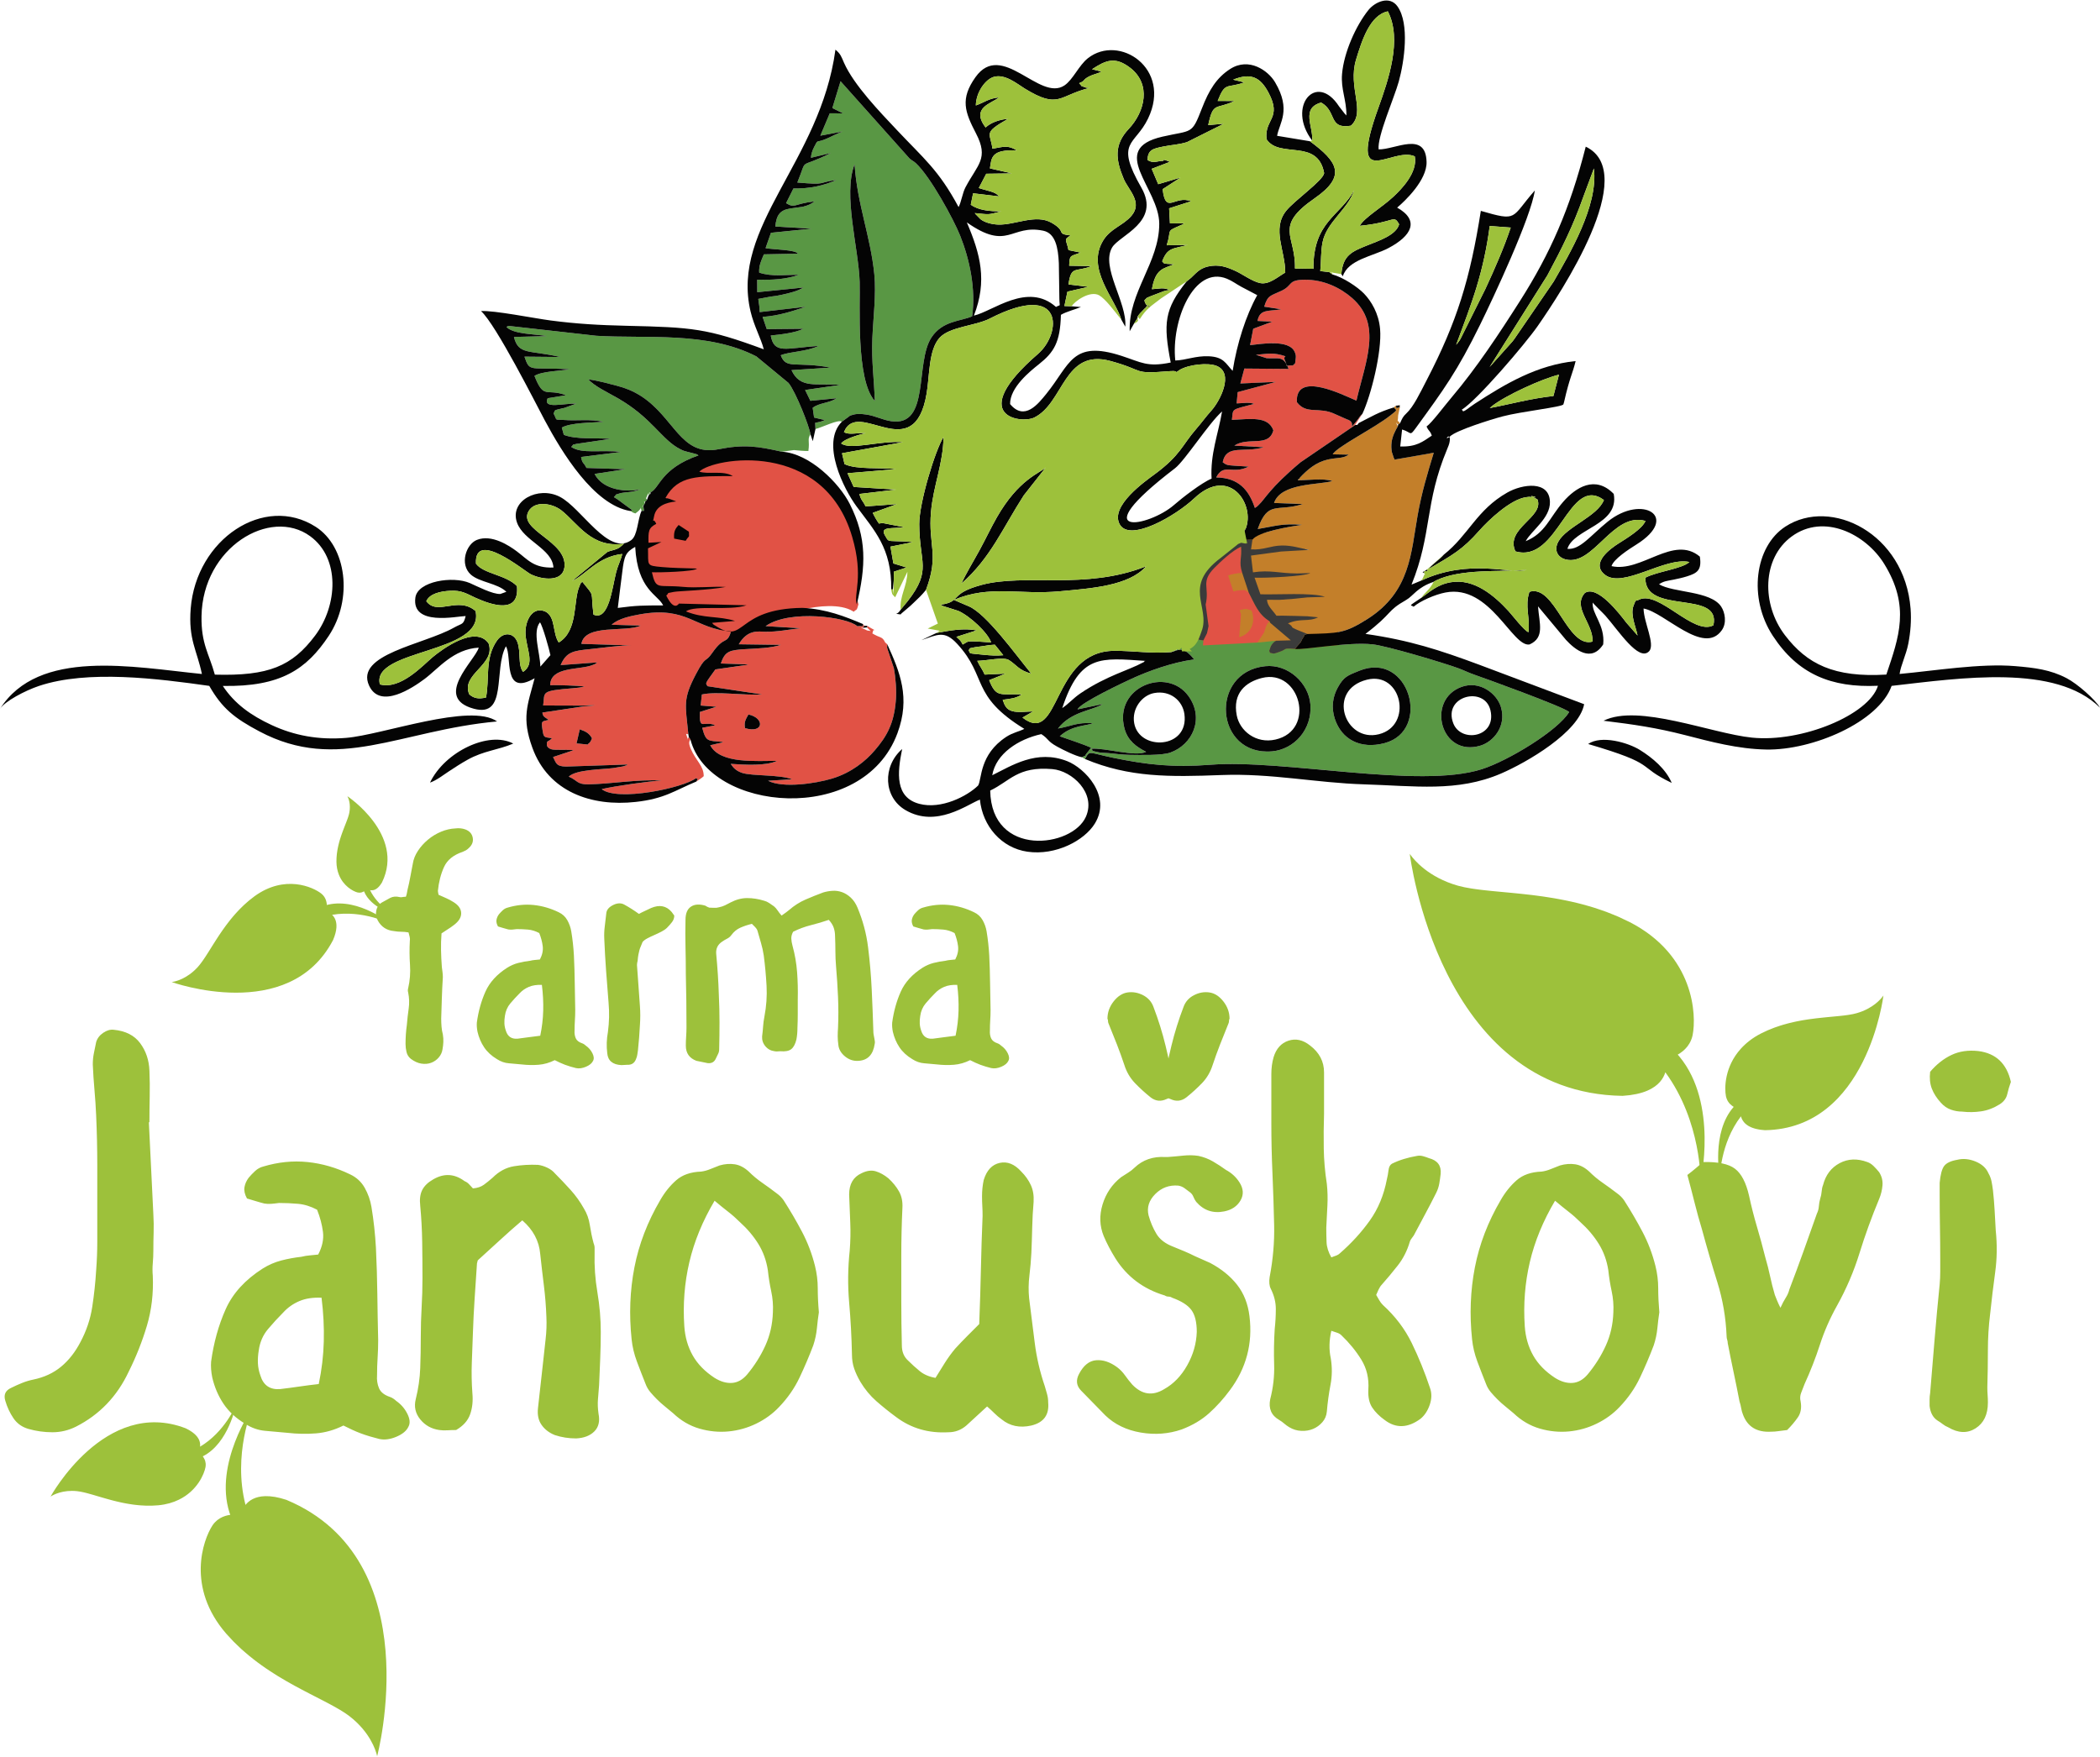 <svg xmlns="http://www.w3.org/2000/svg" width="600" height="502" shape-rendering="geometricPrecision" text-rendering="geometricPrecision" image-rendering="optimizeQuality" fill-rule="evenodd" clip-rule="evenodd" viewBox="0 0 5810296 4858551"><path fill="#E15245" stroke="#E15245" stroke-width="114376" d="M3335796 1671581l8018 59556c64714 66017 143107 23058 119134-43120-15235-4930-14949-5822-31728-1373-11449 25563-732 19845-1944 46494-74002 21263-73819-95241-1556-100742 21320-1624 13680-1967 27233 5993l-18014-54523c-54878 3191-104025 32311-101143 87715z"/><path fill="#C37F2A" stroke="#C37F2A" stroke-width="114376" d="M3588247 1585525c-5582-11815-11541-21537-21411-31854-1899-1979-13142-12410-13691-13096-8109-10042-4278-263-8876-15750l-82968 11221 5479 46413c48186-7297 72068 2860 121467 3066z"/><path fill="#E15245" stroke="#E15245" stroke-width="8715.44" d="M2071474 1513845c-21949-15807-34851-31545-33272-55827 49536-4506 25929 24717 61831 31682 332-36119-38041-26375-30458-58171 33970-19570 22864 24145 63341 28091-3545-27725-50176-56868-66750-50349-11803 11358-13462 21354-22154 28663-9859 8281-52190 17785-3717 67871 1601 1647 12455 12489 13530 12993 16333 7834 7240 6862 17649-4953zM1987190 1444053c-45693-68431-106656 13313-54855 44630 34416 20816 48473-19387 54855-44630zM1921389 1571708l7183 549c9631-46 4610 355 10466 7903 4712 6074 9985 13577 15703 16882 20611 11850 34748-297 46060-9287 3534-25689-1064-39860-20485-41438-4118 19546 8612 5501 1807 38647-25083-2024-32162-12112-40889-27530 17762-20771 20279-5193 26821-37241-27496 3580-19478 8498-32014 17820-13725 10202-17374 400-31179 15120 12719 8819 10134 3386 16527 18575zM2116938 1354039c-8601 28297-4975 51984 19021 61752 18895 7686 53631 8852 54168-29784-13199 2139-45499 31877-57783 5010-3385-7412-2825-6520-1475-13817 2036-10980 3065-7857 7389-13496 7686 15955 2127 14937 15578 25277 743-1292 1830-4667 2047-3980 217 697 1544-3020 1784-4186l-1498-33364c-19856-9173-22807-4369-39231 6588z"/><path fill="#E15245" stroke="#E15245" stroke-width="114376" d="M3478835 1776841l51846-5112 40798-1167-57131-48541-1555-4232c-6874 7183-4426 2104-10305 15383-1842 4164-2986 10283-5067 15819l-18586 27850z"/><path fill="#C37F2A" stroke="#C37F2A" stroke-width="22875.2" d="M3583500 1703046l33638 949c789-19787-903-38350 34-52224l-37584 3912 3912 47363z"/><path fill="#C37F2A" d="M3548066 1702371c1968-24739-1441-24797-7686-43795l-34873-251c1007 18014 16528 29806 26215 44275l16344-229z"/><path fill="#C37F2A" d="M3465304 1492068l-3957 26821c35879 2105 52178-9870 84775-10660 27908-686 52705 7801 76323 12124l-78176 4472c4598 15487 767 5708 8876 15750 549 686 11792 11117 13691 13096 9870 10317 15829 20039 21411 31854l37355-973c-17614 9299-125917 13840-154419 12673l16127 45899c42250 1693 144994-5433 178644 7057l-48782 1590c-937 13874 755 32437-34 52224l29761 2860c-26398 13519-47375 1429-83312 16778 24969 15498-9996 4427 50120 27977 686 274 2310 755 3271 1464 85267-2459 102035-755 165982-41198 119603-75626 120827-183711 139287-286981 11655-65206 27130-115737 44641-173405l-108668 19032c-893-2482-1762-5742-1991-4998l-5192-15830c-1693-8944-1887-17968-789-27061 2093-17214 10282-32197 17305-44481-9059-18884-3798-6977 983-4529l5079-3729c-10523-14812-5971 4907-5250-21560 0-320 4586-22040 4804-23138-16814 4769-5765 3488-11335-3752l-5502 4633c8636 9195 10775 6107-8475 21445-45682 36394-148711 86960-160526 108360l44366 823c-13496 9539-28125 8750-44778 11095-35445 4987-58732 20656-84249 46150l-5925 6371c-766 824-2471 4518-3020 3569-560-961-2116 2402-3053 3683 30138 11 70283-6108 95721 2184-37344 11129-142558 4758-161316 60665l79571 2905c-70776 23104-96167-11883-124761 69243 51378-8566 65469-15738 122497-11723-33295 4884-122508 19547-137080 41221z"/><path fill="#C37F2A" stroke="#C37F2A" stroke-width="228752" d="M3548066 1702371l35434 675-3912-47363-39208 2893c6245 18998 9654 19056 7686 43795z"/><path fill="#E15245" d="M2061294 2013576c-2951-17190 1681-23584 9413-37744 44813 9059 43806 53505-9413 37744zm326452-277727l3934-5422-4049-4872c92 7835 1693 5124-7411 5582l-8212 354c-26936-25151-186799-47340-253720-194l96075 5844c-32631 3603-63627 10214-97082 9699-18746-297-48633-7285-73223 34668l116389 1624c-27725 9081-64325 9836-97117 11815-44286 2665-57325 5044-68946 39746l71016 2390c1636 274 3180 606 4644 915l-90723 13096c-30333 42148-27508 36978-21617 46494l150518 22726c-49170 3363-126339-9138-166314 195l-3316 30515 43531 3420-45636 14366c-2082 54134 9905 22532 42456 37057l-36028 6806c10671 39448 14720 35514 57668 39151-1384 869-3248 1578-4460 2036l-31111 6954c27279 52967 130057 42799 184832 43440-30813 14354-89213 10945-128170 8223 7938 12124 16379 19684 31259 24854 26467 9196 105649 4415 138498 17923l-66327 3946c40833 21182 131567 7720 177054-6028 53986-16310 93114-48712 118562-78542 31980-37481 52773-72331 57897-137640 2185-27850-354-62266-5558-89670l-18003-54306c-183-789-458-2471-583-3157l423-8384-5799-4952-938-2025c-7537-15040-13656-10133-34541-23103l2024-7069c1773-7732 21160 9036-16539-13977l-171 4518c903 869 2104 2356 2516 2780l5124 5021c309-824 1613 1612 2573 2196-18666-3363-4494 183-16252-4655-20725-8521-5650-3272-5147-4358z"/><path fill="#E15245" stroke="#E15245" stroke-width="8715.44" d="M1865231 1489083c-1727-19764 3305-27485 12364-37733l28491 18678c229 20290 2425 6748-9036 25151l-31819-6096zm121959-45030c-6382 25243-20439 65446-54855 44630-51801-31317 9162-113061 54855-44630zm84284 69792c-10409 11815-1316 12787-17649 4953-1075-504-11929-11346-13530-12993-48473-50086-6142-59590 3717-67871 8692-7309 10351-17305 22154-28663 16574-6519 63205 22624 66750 50349-40477-3946-29371-47661-63341-28091-7583 31796 30790 22052 30458 58171-35902-6965-12295-36188-61831-31682-1579 24282 11323 40020 33272 55827zm45464-159806c16424-10957 19375-15761 39231-6588l1498 33364c-240 1166-1567 4883-1784 4186-217-687-1304 2688-2047 3980-13451-10340-7892-9322-15578-25277-4324 5639-5353 2516-7389 13496-1350 7297-1910 6405 1475 13817 12284 26867 44584-2871 57783-5010-537 38636-35273 37470-54168 29784-23996-9768-27622-33455-19021-61752zm-195549 217669c-6393-15189-3808-9756-16527-18575 13805-14720 17454-4918 31179-15120 12536-9322 4518-14240 32014-17820-6542 32048-9059 16470-26821 37241 8727 15418 15806 25506 40889 27530 6805-33146-5925-19101-1807-38647 19421 1578 24019 15749 20485 41438-11312 8990-25449 21137-46060 9287-5718-3305-10991-10808-15703-16882-5856-7548-835-7949-10466-7903-9116 8384-105374 10946-124864 9962 11472 50680 16550 33844 85153 40375 38991 3706 79434-1601 119214 217-46562 9116-131727 11289-143622 13737-25197 5169-10534 1304-20988 10133 22063 45579 34542 22395 35159 22246l186776 4724c-46517 16001-143233-1487-167458 16916 49983 20336 90277 12010 135776 26387l-63593 5307c6417 7103 1933 3237 10420 8670 83208 53287 53024-47981 239743-50143 42628-9733 104368-16710 141369 5193 4346-4575 4586 1864 8955-14755-9550-29394 19959-75453-12776-186970-79548-270945-384634-218927-422973-180485 24110 8532 66612-4163 92747 12353-94051 388-151525-3386-186318 60390 18666 8052-10683-4209 12044 3008l17705 6737c-28617 2916-55850 12387-61317 41095-5398 28411-3797-1441 6005 20988-21914 11140-22006 20714-21434 52247l35788-2070-37172 17476c1510 47455-6771 47821 38899 51859 31957 2836 58172 2802 89579 3854z"/><path fill="#E15245" d="M1926605 2161373c10168-6954 12261-7720 20462-14812 80-29074-21789-42548-35800-75728-7755-18369-3317-21251-926-25895l-4632-6851c-6165 8704 366 13462-4198 1224-6622-17774-938-5570 2859-10042-8132-81607-15189-95687 20874-164553 28399-54248 25208-30264 44915-58686 35182-50749 40238-20954 52693-60402-99530-5570-120769-70867-252736-46860-24580 4461-59281 11335-77787 28640l80063 2402c-39631 19478-154270-5765-163786 50554l140316 4312c-29966-949-82042 6794-115314 10111-47340 4712-66532 7400-82431 44320l100869-7343c-6234 4907-2162 2997-12273 7069-36269 14583-116823 3374-117567 55953 13943-790 83929 1086 95184 3923-12696 2493-17820 3191-30161 4209-94109 7789-79011 10008-84364 47958l113209 343c13302-892 16127-1110 31511-641-13679 1476-26204 1521-37035 3397l-109938 16539c1567 13199 9116 13405 17374 20256-18930 4529-20897 1830-17088 26775 3591 23505 4049 20474 26398 23939-12204 12044-13245 5090-14286 15464-915 9058 6119 12947 12719 15155 9070 3053 45258 125 61088 2687l-56570 18712c9093 17923 8681 25826 35982 26398l170363-5650c-5055 2699 1476 972-13039 5261l-27118 4553c-29967 3911-102595 3888-122851 23698 24854 10328 21857 21949 55015 21331 63021-1166 133499-14056 202125-10602-33627 1727-131155 15475-165903 23904 43646 35056 225801-3340 261143-30469 5262 6210 7538-3409 641 9447zm-300328-102412l-31042-3146 8921-39025c17397 6348 25998 11038 33661 24751-5330 15876-11048 13840-11540 17420zM3743878 1178609l5261-3763 20291-31064c-8430 7835-8956 11392-16139 20004-23996 28789-3157 7686-19501-1567-8029-4552 446-68-5890-2630l-33215-14698c-46174-22394-79354 2299-106473-33352-5227-88378 130217-18689 164759-4277 25368-109092 71874-210578-11929-283904-32426-28354-78954-51492-132654-50634-46322 732-30572 15498-63135 30767-30722 14400-37527 11758-47420 43760l47031 7251c-34862 6097-59464-1532-65503 32254l40878 2036-52773 19547-8761 45350c29326-3008 108542-17202 123686 19318 2996 7229 3488 10511 2539 18495-2482 20942-1384 9859-7515 18414-27393-1361-11300 9265-21857-12981-4907-10363 355-10797 1075-12364-33032-11198-47580-6943-81721-4141l29280 9288c33443 2665 46448-8910 61099 29783l-122370-1006-11095 41255 98283-4266-105694 28285-2837 31156c14274-195 35937-4060 48049 1407-66829 17499-56673 12124-61202 44103 51412-2082 100125-11197 114708 29040-12799 48415-69015 16710-107960 42228l81116 4529c-52876 16596-102950-9756-113301 41564 10946 8167 12947 8132 35113 9756 11964 870 24339 1499 36349 2265-44470 23184-68580-11003-89465 29978 62289 846 90494 34885 106987 84387 9402-6200 2860-1190 10305-8052 18392-16962 29429-45636 116023-118254l145578-99267zm15304-9173l-3317 4747 3317-4747zM3343814 1731137c-961 3865-3523 17396-4335 19901l-9985 19707-1109 13954 150450-7858 18586-27850c2081-5536 3225-11655 5067-15819 5879-13279 3431-8200 10305-15383l1555 4232-1555-4232c-32185-19387-41278-48530-57840-79400-13553-7960-5913-7617-27233-5993-72263 5501-72446 122005 1556 100742 1212-26649-9505-20931 1944-46494 16779-4449 16493-3557 31728 1373 23973 66178-54420 109137-119134 43120zM3335796 1671581c-2882-55404 46265-84524 101143-87715-10077-31522-400-38510-3145-72388-23242 9905-57017 41644-73430 58251-39517 39975-13096 52522-24568 101852z"/><path fill="#599744" d="M2420423 1108211c-52670-57668-39963-265867-41896-329391-2836-93594-46677-240956-14137-325377 7904 112981 44149 198328 54718 304595 5421 54511-3169 121696-5445 176756-2653 64440 4804 112237 6760 173417zm-164129 77604c17442-4003 64691-28022 72800-20039 1246-812 2733-2035 3591-2665 847-617 2528-1852 3557-2607l6783-4999c1052-720 2173-1624 3248-2298 8052-5102-149-2814 14080-6966 10854-3180 22669-2402 35742-606 26272 3603 44881 15006 70078 18586 108051 15361 64600-161282 111117-231920 30698-46608 81298-44412 112488-58378 10363-77272-7057-157610-33260-223296-17900-44869-81688-162139-122028-199974-7240-6794-9608-6154-17968-13474l-190882-213791-22647 74230 29795 14811-36943-263-26112 61935 67939-12753c-12456 995-39505 17328-57989 24030-22509 8167-15749-1475-26969 19764-4850 9173-8430 20039-9013 30104l55152-13268c-94040 47398-62221 7298-92736 81745 84455 7194 52247 492 108028-7149-34313 15384-72331 24420-118905 23642l-20291 40603c25643 15132 19033 2082 78748-4929-10980 8098-16230 10488-32494 14892l-34622 4826c-28342 4404-38281 17774-41427 49799l100525 5994-112591 11403-14915 42548c24419 4255 82351 4175 89671 15269l-94292 1830c-6908 16436-14148 30253-12993 50600 36726 11987 71714 5387 109916 6153-37550 12593-72034 14309-115474 13474l240 34473 127232-12742c-14435 9654-38705 15384-59304 19947-11438 2540-18918 3752-30562 4964l-34507 6474c1510 14949 3546 18392 3820 36463l127415-14766c-40249 13348-73704 24602-119363 28102l11552 33787 100914-961c-20633 11106-61980 15818-89979 18643 9825 52327 40260 35022 132184 28743-32254 16093-79194 15487-104448 25849 14823 40249 40661 16173 137869 34176l-108108 7045c24213 52430 67424 35628 134700 40855l-97048 14126 14617 29909 72297-6977c-19752 13679-47477 12067-65960 26398l3854 26890 29543 7057c-1246 572-2539 1109-3820 1624-7423 2928-13061 4175-22658 5947l813 17111zM4044092 1899303c50188-18105 97368 18335 108577 55633 16321 54328-21686 96407-56159 106907-110624 33672-152017-126626-52418-162540zm-543606-57142c64028-6634 120632 47329 125104 105684 5342 69506-44915 124486-105809 129885-158685 14068-175189-219407-19295-235569zm-329403 236976c-27221-14023-50965-30733-59990-64954-30252-114685 117785-172045 177294-89179 44664 62174 10797 134574-50439 156249-23848 8441-83163 6531-112626 6245-21331-206-37744-2791-57909-4747-8681-835-19661-400-28251-2368-28582-6519-10442-1784-19547-9699 36143-3591 122085 23230 151468 8453zm590237-224566c137846-55518 200147 165788 69724 200421-67619 17957-119123-10671-137766-66899-10408-31384-6085-61316 8155-87028 16630-30047 27016-33249 59887-46494zm-491267-64874l-29601 13485c20359-4415 30447-20336 63639 20187-60733 8395-125539 31522-175441 54615-17271 7983-138749 64794-147259 83631l69095-14571c-27268 18106-86274 19707-123263 67562 36497-6234 51492-17534 96441-14720-17190 7926-58000 5124-91466 36211 20759 7240 67871 23047 86571 31419l-7331 9916c-984 1224-3901 4976-4976 6120-8910 9493 9059 11-13130 10568l8544 4781c14343-24911 7446-17934 76975-3534 95595 19798 167835 27518 269790 19524 203737-15979 577038 67676 751152 12284 73212-23287 211287-107274 241791-158365-15693-14457-236747-94406-261109-102710-16390-5581-30504-12844-45876-18437-43074-15693-197928-61855-237033-66007-69563-7365-191156 16402-214981 12605-35708-2585-20141 915-43223 8498-15841 5204-12284 5410-25482 2356-3649-9894-2013-2745-366-10511 1281-6028 6473-17328 17167-22875l-51846 5112-150450 7858 1109-13954c-4644-1201-11735-172-17248-4598l1224-23676c-9425 27245-14789 41793-43417 47226zM1743764 1412668l7823 4484 6485 2299c1338-721 2768-2356 3523-2894 21068-14766 6851-24419 13519-4358 9367 0 6359 1922 5536-8761l-2585-6405c0-869 1247 961 1887 1418l4644-7148c-3214-5410-1670-481-2448-5056-11-45 984 881 984 481 11-709 1052 823 1590 1224l5455-6245c-3351-6760-4140 34-320-9448 7412-18369 4358-1898 4392-1887l5456-5307c-6051-3912-6337-915 137-3912 25517-11574 28022-65892 132756-102297-8017-5182 80-1304-13210-5433-4232-1327-9047-2242-13565-3420-10191-2677-12833-2860-22875-7892-53471-26775-76381-85565-174790-142215-25414-14629-66132-33924-79845-51389 28777 3923 57050 12078 78336 17568 24064 6211 44927 14674 65343 27587 94245 59590 110990 168957 215575 148209 71623-14217 108657-8235 175327 6736l33821-4494c14663 1292 24980 2584 39929 2516 4094-29898-3512-30664 5616-46311-2185-19661-39849-116057-60540-141952l-89007-73464c-136816-70204-304263-48369-443046-57108l-239309-26958c-9219 732-4998 526-9002 2882 21069 20131 75546 18804 112135 25014l-91501 2299c12353 50577 42319 35697 127952 55484l-98855-949c15155 43989 12719 28742 125551 34862-25369 4849-77090 5192-97849 18380 26467 66830 32014 32883 87383 53596l-50886 8235c-14114 31133 43463 13840 79320 14858l-32551 11758c-34450 7914-24282 5227-30424 15463 11620 22212 514 15807 29371 18117 35194 2825 72149-3294 109012 5147-33501 2265-91398 2231-115554 15841l5536 20142c35136 13496 86903 7789 129233 11140l-95835 14103c-17763 6382 1189-6600-12948 8178 30379 20461 81791 6896 137400 13976l-110087 13863c3706 19981 6199 12730 14869 30321l107948 3488-85473 13085c23619 46196 91627 51057 126317 42353-17854 8910-46265 7881-56468 11426-17179 5959-4735-1178-16458 10340 11174 6474 17030 11255 27930 19410 31328 23447 23893 15154 17340 19020z"/><path fill="#040404" d="M3352232 1323101c-27667 11334-82831 54374-103533 72571-69472 61088-256991 96968 2310-101234 26924-20588 94063-125516 130240-157210-10614 62358-32986 117727-29017 185873zm58263-298190c-19329-20084-24316-38682-66567-40420-36108-1487-62483 10820-92107 11746-11872-109664 51447-263533 142639-226373 15223 6199 26135 14858 39951 22315l44103 23218c-31544 56754-56009 133774-68019 209514zm-735483-410907c114674 80761 121182 4438 211378 23035 34039 7023 41302 47375 43212 89877l1452 98352c435 25803 4815 14377-9344 22806-78622-69906-174675 12159-227071 23916 37355-96441 18106-169745-19627-257986zm-931248 798664c6553-3866 13988 4427-17340-19020-10900-8155-16756-12936-27930-19410 11723-11518-721-4381 16458-10340 10203-3545 38614-2516 56468-11426-34690 8704-102698 3843-126317-42353l85473-13085-107948-3488c-8670-17591-11163-10340-14869-30321l110087-13863c-55609-7080-107021 6485-137400-13976 14137-14778-4815-1796 12948-8178l95835-14103c-42330-3351-94097 2356-129233-11140l-5536-20142c24156-13610 82053-13576 115554-15841-36863-8441-73818-2322-109012-5147-28857-2310-17751 4095-29371-18117 6142-10236-4026-7549 30424-15463l32551-11758c-35857-1018-93434 16275-79320-14858l50886-8235c-55369-20713-60916 13234-87383-53596 20759-13188 72480-13531 97849-18380-112832-6120-110396 9127-125551-34862l98855 949c-85633-19787-115599-4907-127952-55484l91501-2299c-36589-6210-91066-4883-112135-25014 4004-2356-217-2150 9002-2882l239309 26958c138783 8739 306230-13096 443046 57108l89007 73464c20691 25895 58355 122291 60540 141952l6588 19101 7446-33604-813-17111c9597-1772 15235-3019 22658-5947 1281-515 2574-1052 3820-1624l-29543-7057-3854-26890c18483-14331 46208-12719 65960-26398l-72297 6977-14617-29909 97048-14126c-67276-5227-110487 11575-134700-40855l108108-7045c-97208-18003-123046 6073-137869-34176 25254-10362 72194-9756 104448-25849-91924 6279-122359 23584-132184-28743 27999-2825 69346-7537 89979-18643l-100914 961-11552-33787c45659-3500 79114-14754 119363-28102l-127415 14766c-274-18071-2310-21514-3820-36463l34507-6474c11644-1212 19124-2424 30562-4964 20599-4563 44869-10293 59304-19947l-127232 12742-240-34473c43440 835 77924-881 115474-13474-38202-766-73190 5834-109916-6153-1155-20347 6085-34164 12993-50600l94292-1830c-7320-11094-65252-11014-89671-15269l14915-42548 112591-11403-100525-5994c3146-32025 13085-45395 41427-49799l34622-4826c16264-4404 21514-6794 32494-14892-59715 7011-53105 20061-78748 4929l20291-40603c46574 778 84592-8258 118905-23642-55781 7641-23573 14343-108028 7149 30515-74447-1304-34347 92736-81745l-55152 13268c583-10065 4163-20931 9013-30104 11220-21239 4460-11597 26969-19764 18484-6702 45533-23035 57989-24030l-67939 12753 26112-61935 36943 263-29795-14811 22647-74230 190882 213791c8360 7320 10728 6680 17968 13474 40340 37835 104128 155105 122028 199974 26203 65686 43623 146024 33260 223296-31190 13966-81790 11770-112488 58378-46517 70638-3066 247281-111117 231920-25197-3580-43806-14983-70078-18586-13073-1796-24888-2574-35742 606-14229 4152-6028 1864-14080 6966-1075 674-2196 1578-3248 2298l-6783 4999c-1029 755-2710 1990-3557 2607-858 630-2345 1853-3591 2665-58744 59613 5890 186708 40615 233968 48918 66601 97814 115336 96144 229872h4701l2253-24522 400-24568 35080-11483-36429-11140-8132-46643 61408-12272c-14606-2379-30778-2059-44641-2711-24922-1167-21960 1315-31773-15658-15190-26261 20004-18323 53196-22967l-60150-11735c-916 69-2608 343-3397 424l-6417 1166c-5513-7606-12170-18918-17236-29680l67138-24248-86971 6439c-7606-16664-12090-15143-17134-34473l102012-12021-117796-7365-17122-38030 133969-11163c-41153-5353-107376 2173-142135-13977l-7000-30138 168876-30653c-66887-4506-144079 22852-171175 3649 7961-12765 52830-25449 67905-28674-26192-1213-44057 5696-60230-2505 38041-96408 194130 99072 228797-107365 8418-50165 5227-119649 35434-153572 27759-31179 99381-33089 139298-53563 206723-106038 199335 40730 133523 97655-200650 173554-46654 193970-10683 176367 82511-40363 81825-191911 211275-156535 99633 27233 56205 36578 165022 27988 31419-2482 4861 9802 23664-1544 561-343 1739-1453 2391-1841 25300-15075 78748-20634 102332-11106 49319 19935 9459 97128-14617 123823-16333 18129-25655 32025-42331 51218-38808 44686-42582 71770-114170 124589-25220 18609-125573 88653-96728 139173 28480 49845 156043-25129 205694-72068 97906-92588 169871 17293 142364 84478l-11083 21331c2768 8635 3648 6107-5742 4712 949 8796 2551 6645-6439 4518l42250-858c14572-21674 103785-36337 137080-41221-57028-4015-71119 3157-122497 11723 28594-81126 53985-46139 124761-69243l-79571-2905c18758-55907 123972-49536 161316-60665-25438-8292-65583-2173-95721-2184 937-1281 2493-4644 3053-3683 549 949 2254-2745 3020-3569l5925-6371c25517-25494 48804-41163 84249-46150 16653-2345 31282-1556 44778-11095l-44366-823c11815-21400 114844-71966 160526-108360 19250-15338 17111-12250 8475-21445-42810 13038-61831 25540-97150 43359l-3317 4747-6726 663-5261 3763-145578 99267c-86594 72618-97631 101292-116023 118254-7445 6862-903 1852-10305 8052-16493-49502-44698-83541-106987-84387 20885-40981 44995-6794 89465-29978-12010-766-24385-1395-36349-2265-22166-1624-24167-1589-35113-9756 10351-51320 60425-24968 113301-41564l-81116-4529c38945-25518 95161 6187 107960-42228-14583-40237-63296-31122-114708-29040 4529-31979-5627-26604 61202-44103-12112-5467-33775-1602-48049-1407l2837-31156 105694-28285-98283 4266 11095-41255 122370 1006c-14651-38693-27656-27118-61099-29783l-29280-9288c34141-2802 48689-7057 81721 4141-720 1567-5982 2001-1075 12364 10557 22246-5536 11620 21857 12981 6131-8555 5033 2528 7515-18414 949-7984 457-11266-2539-18495-15144-36520-94360-22326-123686-19318l8761-45350 52773-19547-40878-2036c6039-33786 30641-26157 65503-32254l-47031-7251c9893-32002 16698-29360 47420-43760 32563-15269 16813-30035 63135-30767 53700-858 100228 22280 132654 50634 83803 73326 37297 174812 11929 283904-34542-14412-169986-84101-164759 4277 27119 35651 60299 10958 106473 33352l33215 14698c6336 2562-2139-1922 5890 2630 16344 9253-4495 30356 19501 1567 7183-8612 7709-12169 16139-20004 23321-49159 54603-172056 48964-235123-3832-42742-24030-76368-44435-97574-17705-18391-58149-45178-87292-53001l-8875-6497-24854-2791c2676-27416 1144-53619 6268-79514 11163-56444 70009-90883 87726-144605-38579 71999-114044 86422-112923 217771l-51138-846c2493-92427-59636-115234 54351-194153 89911-62255 63182-101692-12935-157999l-90826-15018c6382-35856 39951-71153-5616-148265-19192-32471-72412-70021-124247-36635-37732 24294-58572 58355-78153 108955-28617 73944-26455 59361-108966 78210-153721 35102-9093 142009-9081 241265 0 107227-85645 189520-81790 297285l11449-20233 10213-16161 469-4541c7320-10545 6829-8464 14446-16767 14194-15475 4312 171 11987-15075 19272 12193-4678 7137-7801-12799 11552-11414 2688-4106 15212-10568l37390-14343c15543-4277 2562-1109 16859-3408-15132-8109-29761-3706-48679-2436 10054-57874 32048-56559 61317-69060-36497-1316-26501-3054-32963-7984 14960-38956 29452-34175 70513-45464l-57943 972c14549-45316-4072-36715 37092-54809 10431-4587-183 595 11621-5959l-39780 34-2265-41564 60631-19467c-44573-18334-70078 39025-78576-33569l49593-32071-61866 18369-18026-42582 50120-19216c-23093-10179-17420-2950-17431-2950-16825-35-27587 8635-44458-2277 1819-27816 13005-30961 44561-37343 23996-4850 40489-4690 64565-11941l101852-50920-42834 3614c14160-65949 20439-41850 72755-66613l-46586-160c21377-54260 24522-33786 73796-51297l-30996-7629c49307-19764 75030-6760 97631 35514 38808 72583-12181 73498-5090 129622 35972 54408 141369-3900 159269 93525-2963 20702-82946 76003-105638 104951-39505 50371-1704 110076-2013 170283-20096 11278-44057 33867-69037 29075-21343-4095-49159-24546-66738-32689-24157-11186-47192-20428-78359-13176-23699 5513-33410 19272-46460 31224l-12307 10020c-61831 77112-64748 116229-44000 224382-65343 13417-80830-491-136153-18437-137640-44664-141986 23916-208279 105443-21937 26970-59944 76152-99964 27965-572-46116 55483-90952 79891-110350 41427-32940 58789-60436 60700-136576 13839-8407 40614-15349 55460-21606l-25643-2058-20153-710 8396-39711 57771-13393-54821-6657c7366-53505 19547-32917 63479-50726l-61580-1006c984-31831 4140-25426 31545-36418l-33455-6816c-5673-29052-14697-28766 5959-40535-43028-4907-8750-9653-52281-34862-44172-25586-101692 6508-148369 4747-16390-629-36028-5044-48587-14778l-12810-12970c-903-1006-2207-2619-3191-4015 43154 4049 34313 5125 73544-4906-32426 229-63433-2917-84650-18289l6428-31625 71588 8498c-9344-13119-32769-15212-55804-23069l20622-39506 71073-926-60848-13863c4324-28708 2757-53493 74619-49513-24968-15944-37492-10179-67768-4907-5638-45304-27004-42696 43257-82785-23813 2059-46676 9813-62197 23962-41210-54786 15624-65858 37172-83083-27999 2391-40912 13988-64142 22143 835-37641 27107-72617 49719-79056 31442-8933 64531 19386 85176 32048 95572 58652 93994 19421 179970-1579-1727-160-9047-171-10488-777-20061-8556-2608 4849-18563-12273 18529-7011 8361-8773 27862-18792 11632-5970 22989-7148 33741-13336l-25861-6428c38259-25014 63399-35925 104837-4506 59853 45395 41816 121901-3442 169779-41210 43600-36029 85313-13577 138555 12719 30173 53677 64451 20737 102332-23436 26959-57371 34233-77788 67768-47751 78428 32300 159577 50200 218755l11014 19719c5422-67059-68225-164015-36611-218916 19741-34267 135764-70398 81081-165833-74299-129703-18049-115051 18586-191374 66738-139047-80361-234608-166417-166852-25186 19845-41335 59476-64977 75317-68900 46151-172971-125688-246183-22841-42902 60253-29291 96533 1407 155540 36395 69929 4392 85805-29109 149375-8280 15738-11506 40569-19009 54568-55426-103315-97013-134734-170957-213471-44436-47294-118757-123720-146230-186215-7389-16802-8944-23870-23504-35971-42091 311091-291156 488865-234768 725017 9619 40318 28617 73498 36463 104219-157416-58194-197699-60870-380083-65091-74745-1738-137800-5193-210349-14789-45007-5947-155848-28216-191911-25906 41519 37287 151994 256740 176002 301632 47832 89442 135958 234860 236884 251627zm2129405-287472c-3477-5993 8429-5890-11335-3752 5570 7240-5479 8521 11335 3752zm-2115097 294255l-6485-2299 6485 2299z"/><path fill="#040404" d="M2739703 2186295c54558-25677 75466-67641 172067-59349 54443 4666 121342 66029 92885 131452-37527 86297-261749 114136-264952-72103zm253629-92175c22189-10557 4220-1075 13130-10568 1075-1144 3992-4896 4976-6120l7331-9916c-18700-8372-65812-24179-86571-31419 33466-31087 74276-28285 91466-36211-44949-2814-59944 8486-96441 14720 36989-47855 95995-49456 123263-67562l-69095 14571c8510-18837 129988-75648 147259-83631 49902-23093 114708-46220 175441-54615-33192-40523-43280-24602-63639-20187-57531 4449-101279-3626-156683-3591-176002 91-148860 265946-254761 184797l29372-17031c-18289 217-42571 3740-58206-995-16070-4872-20794-15864-25883-31259 19077-2516 36680-3500 52796-14880-60482-2070-70662 9687-90209-39334l44950-18106-57440 2642c-5879-14285-13141-22120-20450-38110 25883-240 72366-11552 87520-2173 20371 12593 27451 28811 61706 37458-44732-54752-124063-165433-172787-186192l-41222-17626c99199-42170 180726-13473 292986-23870 88081-8166 191488-15029 238862-69083-168967 66635-334000 18758-455101 51401-91467 24659-53277 45933-112878 54728 8327 5845-2562 412 13599 6085l34965 11072c32952 14903 81687 60608 90757 87326-16264-927-34484-2722-50188-2985-19752-332-17259 3271-28537 8829-5993-12478-8017-12169-17499-21296l55747-17797c-34107-7343-76323 446-111254 7217l-41381 19684c45087-15075 63822-28125 99347 10443 84535 91798 35617 142786 185461 235031-14549 7834-30985 9824-49983 22257-74756 48942-67058 116835-77718 134552-29509 28971-101726 66933-162860 50646-66738-17774-61260-84273-47352-151640-54934 48095-51961 133374 9459 169162 85462 49799 170283-15624 205694-29200 7297 73418 59647 133808 131395 144171 78519 11346 157656-31008 186490-77753 47249-76632-28251-154030-76426-172834-84810-33088-153676 12616-207398 39037 10260-60002 72938-100136 135867-113850 22155 14629 15338 18918 44092 34759 16241 8956 49776 25643 68031 29246zm973430-485503l6451-3660c67848-33020 178335-23550 250952-29246-42776 13130-158033-33180-291978 29578l-26753 11083c57348-141552 35628-224291 98523-374822 3066-7320 6200-14365 7218-22680 3408-28125-19913 2688 354-12284 17122-17111 113987-47249 145795-55690 50680-13462 166120-26100 168190-33295 229-800 926-2596 1189-3614 286-1098 755-2665 1041-3946 15178-67104 23722-78382 31717-112260-106473 10774-194085 62701-279043 117990-15269 9940-32346 25403-33329 19753-264-1510-1750-2173-2860-2997 42868-26512 175762-181995 210578-232091 64210-92393 283858-423649 132619-495957-43669 172113-98284 295444-181526 426325-57543 90494-120370 185849-189613 267536-20347 24008-54260 69747-69289 80555 7172 15464 9093 9814 14537 25243-24453 16058-41598 31408-87371 29978l5158-46997c26970 8006 20096 20428 38499-4884 77124-106026 114159-156397 177477-285368 36749-74859 140236-295639 151285-371241-67219 76609-45522 86560-149386 56547-29601 187668-65538 306070-149741 468210-18861 36337-36120 73280-56262 92152-9493 8899-11563 13817-17579 27359l-5079 3729-983 4529c-7023 12284-15212 27267-17305 44481-1098 9093-904 18117 789 27061l5192 15830c229-744 1098 2516 1991 4998l108668-19032c-17511 57668-32986 108199-44641 173405-18460 103270-19684 211355-139287 286981-63947 40443-80715 38739-165982 41198-16825 5661-2619-2391-11037 9619-5284 7514-2757 5421-7549 13599l-15807 17969c23825 3797 145418-19970 214981-12605 39105 4152 193959 50314 237033 66007 15372 5593 29486 12856 45876 18437 24362 8304 245416 88253 261109 102710-30504 51091-168579 135078-241791 158365-174114 55392-547415-28263-751152-12284-101955 7994-174195 274-269790-19524-69529-14400-62632-21377-76975 3534 122771 51538 234585 49833 378104 44412 137765-5204 262264 21823 394665 25780 139779 4175 257449 22155 378390-29920 70639-30413 215393-114079 229998-191889l-290308-109195c-108509-40283-192152-67779-314729-85370 77856-59269 56296-61866 112706-93971 19593-11163 29864-34633 76060-50131zm-1027759 349499c49548-149501 106004-138933 229965-130641-1201 881-3077 572-3729 2437-652 1830-2802 1852-3694 2356-37230 20748-99370 35914-171347 84489-21914 14789-32529 28892-51195 41359zm-241893-168419c4255-926 13061-1670 17922-2402 14355-2173 22715-3831 37447-4666l23504 29154c-19089 1613-34724 812-53756-1167-48713-5055-35182-1830-42422-12638 8383-7663-4941-3454 17305-8281zm1430911-667258c37904-29760 138509-75694 185323-86982l-15315 59052c-61854 6416-130148 25105-176059 33283l6051-5353zm153229-361748c40055-74584 70913-136324 99507-217348l29235-78542c12833 103556-69426 239766-111459 313253l-107777 157358c-4907 6943-6199 8521-11426 14171l-57874 64714 159794-253606zm-222163 110510c8955-25059 18448-52155 26180-77730 16802-55575 28640-109526 36486-169470l58149 4357c-18975 56536-44012 113438-69769 169162l-69198 138864c-5318 8670-149 675-6794 9974l-5238 6451 30184-81608z"/><path fill="#040404" d="M1494001 1720705c7617 9974 25998 76152 28903 90929l-27874 31717c-652-38797-22600-96030-1029-122646zm215313-39814c3294-29680 8383-65652 12318-98866 5421-45613 9356-55164 35868-70078 6142 119374 63147 132024 77353 162013-55930 114-72949-57-125539 6931zm-393522 8613c-48907-42354-105089 14571-136302-27233 9390-20851 38453-27359 66395-28880 31751-1716 45282 8349 70170 19627 45865 20793 121559 45384 114284-32426-30504-31693-92976-33764-113426-62232-4884-96007 134071 20908 152154 29635 31716 15304 87601 21617 92656-19638 8933-72823-129737-102298-99072-155311 16996-29395 64793-22281 90517-2139 45796 35857 83094 105809 173771 92072l-12124 10283c-5559 3603-5284 3145-12009 5742-7366 2836-13199 3031-22578 7205l-97174 79938c36223-15567 70273-67128 138624-74562-4015 17396-11907 31179-16825 50280-11026 42856-20096 136244-62770 117589-8989-70284 5765-45178-31030-91031-8143 8967-2150 0-7617 11929-18232 39837-2734 123332-57474 156249-17625-26204-8361-68294-35159-84741-36658-18186-59373 24030-56708 62827 2951 42765 26970 80863-6851 103201-15155-19810-5456-54615-15589-81973-10340-27897-39552-29086-56765-4381-34244 49136-19799 106255-30287 157404-20199 4266-32734 2757-46139-8784-24591-56284 74287-81618 53379-141094-36383-51824-128821 16367-154830 38133-27348 22887-88539 90792-145898 75351-25266-98272 291361-84673 264677-203040zm259599-83849zm224451-244502l-137 3912-5456 5307-4072 11335-5455 6245-126 3351-4644 7148 698 4987c823 10683 3831 8761-5536 8761-11735 25678-10442 68157-29040 81436-62678 44767-137034-89419-197161-120255-60665-31099-140099 11884-118311 71748 18426 50646 97472 71863 100697 123995-54660 2162-71108-22223-101692-45007-20919-15589-69277-47763-110041-31499-30332 12101-48495 67642-16916 96019 23893 21479 74470 23973 98386 47649l-16401 5890c-20371 1910-66430-22143-84650-30058-46780-20325-144239-5341-150679 39940-11437 80429 114834 51721 139104 51321-6451 25494-9161 18974-32837 32288-83323 46825-274376 73509-234299 160298 30836 66784 121010 5593 153035-18220 38796-28857 79503-82809 150267-86960-9287 34621-127495 138063-13737 169036 94063 25609 54146-107697 88825-172719 18003 27107-10168 140270 79525 88435-19855 75019-36371 109195-6176 192415 44275 122050 163340 163271 285608 149855 80772-8853 108005-31694 167984-56433 6897-12856 4621-3237-641-9447-35342 27129-217497 65525-261143 30469 34748-8429 132276-22177 165903-23904-68626-3454-139104 9436-202125 10602-33158 618-30161-11003-55015-21331 20256-19810 92884-19787 122851-23698l27118-4553c14515-4289 7984-2562 13039-5261l-170363 5650c-27301-572-26889-8475-35982-26398l56570-18712c-15830-2562-52018 366-61088-2687-6600-2208-13634-6097-12719-15155 1041-10374 2082-3420 14286-15464-22349-3465-22807-434-26398-23939-3809-24945-1842-22246 17088-26775-8258-6851-15807-7057-17374-20256l109938-16539c10831-1876 23356-1921 37035-3397-15384-469-18209-251-31511 641l-113209-343c5353-37950-9745-40169 84364-47958 12341-1018 17465-1716 30161-4209-11255-2837-81241-4713-95184-3923 744-52579 81298-41370 117567-55953 10111-4072 6039-2162 12273-7069l-100869 7343c15899-36920 35091-39608 82431-44320 33272-3317 85348-11060 115314-10111l-140316-4312c9516-56319 124155-31076 163786-50554l-80063-2402c18506-17305 53207-24179 77787-28640 131967-24007 153206 41290 252736 46860-12455 39448-17511 9653-52693 60402-19707 28422-16516 4438-44915 58686-36063 68866-29006 82946-20874 164553l1339 8818 4632 6851c50943 199678 477302 240384 572714-17282 36429-98352 6931-169173-28159-246183l-423 8384c125 686 400 2368 583 3157l18003 54306c5204 27404 7743 61820 5558 89670-5124 65309-25917 100159-57897 137640-25448 29830-64576 62232-118562 78542-45487 13748-136221 27210-177054 6028l66327-3946c-32849-13508-112031-8727-138498-17923-14880-5170-23321-12730-31259-24854 38957 2722 97357 6131 128170-8223-54775-641-157553 9527-184832-43440l31111-6954c1212-458 3076-1167 4460-2036-42948-3637-46997 297-57668-39151l36028-6806c-32551-14525-44538 17077-42456-37057l45636-14366-43531-3420 3316-30515c39975-9333 117144 3168 166314-195l-150518-22726c-5891-9516-8716-4346 21617-46494l90723-13096c-1464-309-3008-641-4644-915l-71016-2390c11621-34702 24660-37081 68946-39746 32792-1979 69392-2734 97117-11815l-116389-1624c24590-41953 54477-34965 73223-34668 33455 515 64451-6096 97082-9699l-96075-5844c66921-47146 226784-24957 253720 194l8212-354c9104-458 7503 2253 7411-5582-50417-21343-101909-41656-167343-44767-186719 2162-156535 103430-239743 50143-8487-5433-4003-1567-10420-8670l63593-5307c-45499-14377-85793-6051-135776-26387 24225-18403 120941-915 167458-16916l-186776-4724c-617 149-13096 23333-35159-22246 10454-8829-4209-4964 20988-10133 11895-2448 97060-4621 143622-13737-39780-1818-80223 3489-119214-217-68603-6531-73681 10305-85153-40375 19490 984 115748-1578 124864-9962l-7183-549c-31407-1052-57622-1018-89579-3854-45670-4038-37389-4404-38899-51859l37172-17476-35788 2070c-572-31533-480-41107 21434-52247-9802-22429-11403 7423-6005-20988 5467-28708 32700-38179 61317-41095l-17705-6737c-22727-7217 6622 5044-12044-3008 34793-63776 92267-60002 186318-60390-26135-16516-68637-3821-92747-12353 38339-38442 343425-90460 422973 180485 32735 111517 3226 157576 12776 186970 25335-106895 28617-183104-19752-278585-28389-56044-109893-139470-187966-144034-66670-14971-103704-20953-175327-6736-104585 20748-121330-88619-215575-148209-20416-12913-41279-21376-65343-27587-21286-5490-49559-13645-78336-17568 13713 17465 54431 36760 79845 51389 98409 56650 121319 115440 174790 142215 10042 5032 12684 5215 22875 7892 4518 1178 9333 2093 13565 3420 13290 4129 5193 251 13210 5433-104734 36405-107239 90723-132756 102297zm599090 373712l171-4518-7423 80-3934 5422 11186-984zm49227 39631l938 2025-938-2025zM3994533 1533724c-10912 12764-30070 25002-43143 40306 67768-40020 93674-52808 142044-107594 25803-29234 85965-85747 128570-91889 5947-858 8818-1373 14857-549 36349 4987-26318-11289 13108 4541 1063 423 2756 1349 3968 2264 18769 49468-90288 79709-61145 143565 118757 34701 147476-213586 244925-142089-17752 45487-103934 73852-126340 115565-12879 23973-1087 43371 20450 48861 76941 19627 131087-132836 220929-106461-9173 22121-52110 48073-74905 62530-20507 12993-78553 53813-37435 86250 49879 39357 165628-50050 233910-35193-20977 19204-87978 25780-121879 43371-2756 104814 210646 31477 188206 131784-54558 29361-150313-96682-205099-71210-11072 6130-8235-3431-15910 17008-9516 25357 6039 56341 11197 82465l-31110-35548c-19398-25575-80520-105009-114765-82157-35445 40203 23779 84433 21286 134586-70856 19307-103968-160023-174652-137800-13359 40261 2322 70502-2619 111769-11427-3615-45145-47501-55393-58652-38247-41610-94463-90678-159497-79572-38499 6577-59864 27999-81939 43303-37527 25357-29886 18277-20908 24351 17831-15453 58732-33776 88527-39380 123378-23184 184775 152715 232275 143828 42513-19033 26890-57726 23321-105466l77444 92964c24511 26524 70170 63776 102961 12296 5525-54603-33066-85508-28845-115874 1303 3877 26889 27553 34678 36302 35628 39986 92576 129382 121353 98432 17237-19684-15052-79514-15532-118081 58355 10374 166497 131829 216708 59773 13931-19982 8590-49011-1841-64852-29109-44206-132013-38087-172102-61968 13577-9070 21274-9002 40020-12788 12147-2447 25415-5387 37241-9104 28434-8944 41484-17179 35708-54660-73075-61329-161613 44961-244364 26340 5502-19203 46883-46082 68614-59681 122691-76689 16470-140739-79068-63536-48358 39071-76460 78748-111654 75363 17340-56468 144308-66098 128181-152063-51194-52533-105111-17889-139515 21583-38476 44126-49228 86880-104048 109286 15704-29452 68420-63456 67059-108978-1773-59772-76301-49273-117979-25597-85187 48393-106370 116904-175853 172056zm-53162 45213c-6462 4403-7206 1464-1201 5501l1201-5501 6336-138 3066 1224-2665-5330-6737 4244z"/><path fill="#040404" d="M594423 1865517c-16070-58378-38133-85096-36852-161751 3157-190230 189853-301975 300511-221408 83701 60962 76312 191694 13863 274971-63639 84867-128559 112363-277522 108188zm22052 31270c160515 2860 231760-46299 293031-138475 67848-102092 49582-246903-35903-301792-142261-91341-330901 33924-345998 226487-6703 85519 17442 115222 31041 180737-190115-19021-452231-71920-558646 96613 12970-21091 70078-50920 107765-63536 135238-45269 329002-20255 471252-183 35365 61958 69563 89374 138863 126066 217452 115130 387861-2997 657433-27656-73566-52545-317164 37206-417300 45453-77421 6382-144777-6783-206701-35594-57268-26650-102103-58618-134837-108120zM5219133 1865345c-144914 8716-219613-29017-280736-109274-64760-85016-63421-212568 18804-272856 88984-65240 204984-6897 256076 75923 72445 117407 40775 202594 5856 306207zm36669-1704c3454-24511 17991-52270 24167-84066 6028-31110 8784-64119 6234-96751-16242-207878-220002-309181-346330-227036-85085 55324-103270 197744-34839 302296 69311 105889 161213 144182 290903 138246-24808 80395-210794 157541-348640 143484-112500-11472-314500-94760-410690-46699 85405 10442 147019 19558 224943 39562 72423 18586 146047 38511 225001 40078 128775 2539 311537-76106 347210-176151 192209-21834 453890-61488 576535 60425-13187-22704-62209-65938-92221-81642-45304-23710-88253-28857-142421-33432-96327-8132-222004 12696-319852 21686zM3630429 387528c3820-37698-31888-89419 24922-105065 44275 24579 19112 74424 82328 64039 42285-38533-9287-105169 14251-182807 16093-53071 38476-123595 88024-133637 40340 78233 1189 190653-26627 267983-85439 237616 37561 104494 101143 133293 8521 45282-38179 91993-59156 111551-32585 30401-79514 56914-93319 80670 98604-9597 93285-32392 109149-4175-8532 30184-56605 45579-88641 58457-42422 17054-66807 27199-71245 79263l4072 6153c14240-46219 83448-55541 126294-78141 63924-33718 87223-76358 24030-111951 21114-17797 82797-75889 81390-126557-2402-86491-86937-33673-132596-34576-4609-34610 43577-143828 55621-187462 15601-56479 30275-160012-3237-207879-22360-31910-63204-12066-80749 9825-34919 43589-67608 117201-72858 176265-3786 42742 12078 70604 12147 115497-1190-984-2814-4129-3351-3168l-17157-22109c-62666-96945-146046 217-74435 94531zM2420423 1108211c-1956-61180-9413-108977-6760-173417 2276-55060 10866-122245 5445-176756-10569-106267-46814-191614-54718-304595-32540 84421 11301 231783 14137 325377 1933 63524-10774 271723 41896 329391zM3491370 1874816c105260-26650 151320 144582 37550 170362-54271 12296-98809-24339-107056-66726-12032-61741 24454-92233 69506-103636zm9116-32655c-155894 16162-139390 249637 19295 235569 60894-5399 111151-60379 105809-129885-4472-58355-61076-112318-125104-105684zM3781771 1879596c96796-24476 128558 127106 33306 150851-95069 23710-145326-122531-33306-150851zm-20451-25025c-32871 13245-43257 16447-59887 46494-14240 25712-18563 55644-8155 87028 18643 56228 70147 84856 137766 66899 130423-34633 68122-255939-69724-200421zM3138132 1999977c-7286-40443 21766-77501 55392-83540 44710-8041 78348 21228 83460 57943 13542 97128-124898 103075-138852 25597zm32951 79160c-29383 14777-115325-12044-151468-8453 9105 7915-9035 3180 19547 9699 8590 1968 19570 1533 28251 2368 20165 1956 36578 4541 57909 4747 29463 286 88778 2196 112626-6245 61236-21675 95103-94075 50439-156249-59509-82866-207546-25506-177294 89179 9025 34221 32769 50931 59990 64954zM4020862 1999977c-29006-75968 86880-104185 102916-35822 17579 74950-81642 91535-102916 35822zm23230-100674c-99599 35914-58206 196212 52418 162540 34473-10500 72480-52579 56159-106907-11209-37298-58389-73738-108577-55633zM2492034 1685649c-7881 13096-13108 9837-11472 11689l11254 1579c629-709 1739-2059 2459-2814l14023-11906c9539-7835 11483-9962 19158-17157 12650-11838 23207-21777 34667-36131 37035-99038 5570-122382 13760-215907 6336-72332 33706-133065 34667-207055-22864 36246-67367 181366-67161 241207 388 108074 35502 125791-31477 212373l-19878 24122zM2660361 1613238c80600-70639 114364-154053 172204-243724l60951-77535c-16767 16527-74539 32082-135318 138177-15944 27851-31168 60174-48381 91753-16802 30847-37664 64576-49456 91329zM4394014 2057440c196841 57908 129770 59086 231371 107707-16379-38567-52785-69231-88116-91214-32254-20085-106323-41965-143255-16493zM1189738 2164335c18529-6496 37172-21342 52727-31510 18907-12376 31683-20840 51241-31808 44538-24980 84581-26821 126374-44733-67368-35879-189578 22544-230342 108051zM2061294 2013576c53219 15761 54226-28685 9413-37744-7732 14160-12364 20554-9413 37744zM1865231 1489083l31819 6096c11461-18403 9265-4861 9036-25151l-28491-18678c-9059 10248-14091 17969-12364 37733zM1626277 2058961c492-3580 6210-1544 11540-17420-7663-13713-16264-18403-33661-24751l-8921 39025 31042 3146z"/><path fill="#9DC13B" d="M3240452 1803182l29601-13485c-20931-20599-32814-65000-34050-101280-6073-177180 155712-182395 178026-199151l19341-14823 7995-6680c481-446 2150-1075 2516-2642 366-1578 1647-1819 2437-2756 27507-67185-44458-177066-142364-84478-49651 46939-177214 121913-205694 72068-28845-50520 71508-120564 96728-139173 71588-52819 75362-79903 114170-124589 16676-19193 25998-33089 42331-51218 24076-26695 63936-103888 14617-123823-23584-9528-77032-3969-102332 11106-652 388-1830 1498-2391 1841-18803 11346 7755-938-23664 1544-108817 8590-65389-755-165022-27988-129450-35376-128764 116172-211275 156535-35971 17603-189967-2813 10683-176367 65812-56925 73200-203693-133523-97655-39917 20474-111539 22384-139298 53563-30207 33923-27016 103407-35434 153572-34667 206437-190756 10957-228797 107365 16173 8201 34038 1292 60230 2505-15075 3225-59944 15909-67905 28674 27096 19203 104288-8155 171175-3649l-168876 30653 7000 30138c34759 16150 100982 8624 142135 13977l-133969 11163 17122 38030 117796 7365-102012 12021c5044 19330 9528 17809 17134 34473l86971-6439-67138 24248c5066 10762 11723 22074 17236 29680l6417-1166c789-81 2481-355 3397-424l60150 11735c-33192 4644-68386-3294-53196 22967 9813 16973 6851 14491 31773 15658 13863 652 30035 332 44641 2711l-61408 12272 8132 46643 36429 11140-35080 11483-400 24568-400 37721-1853-13199h-4701c3123 15110 938 11335 10900 21835l33924-70501c-606 39951-22269 67630-18643 104699l19878-24122c66979-86582 31865-104299 31477-212373-206-59841 44297-204961 67161-241207-961 73990-28331 134723-34667 207055-8190 93525 23275 116869-13760 215907l32769 93319-28011 13725 33238 6154-9505 6302c34931-6771 77147-14560 111254-7217l-55747 17797c9482 9127 11506 8818 17499 21296 11278-5558 8785-9161 28537-8829 15704 263 33924 2058 50188 2985-9070-26718-57805-72423-90757-87326l-34965-11072c-16161-5673-5272-240-13599-6085 59601-8795 21411-30069 112878-54728 121101-32643 286134 15234 455101-51401-47374 54054-150781 60917-238862 69083-112260 10397-193787-18300-292986 23870l41222 17626c48724 20759 128055 131440 172787 186192-34255-8647-41335-24865-61706-37458-15154-9379-61637 1933-87520 2173 7309 15990 14571 23825 20450 38110l57440-2642-44950 18106c19547 49021 29727 37264 90209 39334-16116 11380-33719 12364-52796 14880 5089 15395 9813 26387 25883 31259 15635 4735 39917 1212 58206 995l-29372 17031c105901 81149 78759-184706 254761-184797 55404-35 99152 8040 156683 3591zm-580091-189944c11792-26753 32654-60482 49456-91329 17213-31579 32437-63902 48381-91753 60779-106095 118551-121650 135318-138177l-60951 77535c-57840 89671-91604 173085-172204 243724zM2965115 846142c7664-13726 51184-44676 76323-30161 16825 9722 42136 43543 55507 60276l5490 6656c-17900-59178-97951-140327-50200-218755 20417-33535 54352-40809 77788-67768 32940-37881-8018-72159-20737-102332-22452-53242-27633-94955 13577-138555 45258-47878 63295-124384 3442-169779-41438-31419-66578-20508-104837 4506l25861 6428c-10752 6188-22109 7366-33741 13336-19501 10019-9333 11781-27862 18792 15955 17122-1498 3717 18563 12273 1441 606 8761 617 10488 777-85976 21000-84398 60231-179970 1579-20645-12662-53734-40981-85176-32048-22612 6439-48884 41415-49719 79056 23230-8155 36143-19752 64142-22143-21548 17225-78382 28297-37172 83083 15521-14149 38384-21903 62197-23962-70261 40089-48895 37481-43257 82785 30276-5272 42800-11037 67768 4907-71862-3980-70295 20805-74619 49513l60848 13863-71073 926-20622 39506c23035 7857 46460 9950 55804 23069l-71588-8498-6428 31625c21217 15372 52224 18518 84650 18289-39231 10031-30390 8955-73544 4906 984 1396 2288 3009 3191 4015l12810 12970c12559 9734 32197 14149 48587 14778 46677 1761 104197-30333 148369-4747 43531 25209 9253 29955 52281 34862-20656 11769-11632 11483-5959 40535l33455 6816c-27405 10992-30561 4587-31545 36418l61580 1006c-43932 17809-56113-2779-63479 50726l54821 6657-57771 13393-8396 39711 20153 710zM3147739 874312l5628 7561c19798-30813 31087-35640 58960-57451l70776-47043 12307-10020c13050-11952 22761-25711 46460-31224 31167-7252 54202 1990 78359 13176 17579 8143 45395 28594 66738 32689 24980 4792 48941-17797 69037-29075 309-60207-37492-119912 2013-170283 22692-28948 102675-84249 105638-104951-17900-97425-123297-39117-159269-93525-7091-56124 43898-57039 5090-129622-22601-42274-48324-55278-97631-35514l30996 7629c-49274 17511-52419-2963-73796 51297l46586 160c-52316 24763-58595 664-72755 66613l42834-3614-101852 50920c-24076 7251-40569 7091-64565 11941-31556 6382-42742 9527-44561 37343 16871 10912 27633 2242 44458 2277 11 0-5662-7229 17431 2950l-50120 19216 18026 42582 61866-18369-49593 32071c8498 72594 34003 15235 78576 33569l-60631 19467 2265 41564 39780-34c-11804 6554-1190 1372-11621 5959-41164 18094-22543 9493-37092 54809l57943-972c-41061 11289-55553 6508-70513 45464 6462 4930-3534 6668 32963 7984-29269 12501-51263 11186-61317 69060 18918-1270 33547-5673 48679 2436-14297 2299-1316-869-16859 3408l-37390 14343c-12524 6462-3660-846-15212 10568 3123 19936 27073 24992 7801 12799-7675 15246 2207-400-11987 15075-7617 8303-7126 6222-14446 16767zm-469 4541l-10213 16161c1338-1098 5147-2882 5718-3328 7961-6314 3569-2448 4084-3100 3168-4014 2219-3511 411-9733zM3994533 1533724l-46425 40969 2665 5330-3066-1224-6336 138-1201 5501c5147 9345 4163-5330-1155 8613-3878 10145-3306 5867-6828 12238 133945-62758 249202-16448 291978-29578-72617 5696-183104-3774-250952 29246l-6451 3660c-10591 21526-25929 31316-34610 44561 22075-15304 43440-36726 81939-43303 65034-11106 121250 37962 159497 79572 10248 11151 43966 55037 55393 58652 4941-41267-10740-71508 2619-111769 70684-22223 103796 157107 174652 137800 2493-50153-56731-94383-21286-134586 34245-22852 95367 56582 114765 82157l31110 35548c-5158-26124-20713-57108-11197-82465 7675-20439 4838-10878 15910-17008 54786-25472 150541 100571 205099 71210 22440-100307-190962-26970-188206-131784 33901-17591 100902-24167 121879-43371-68282-14857-184031 74550-233910 35193-41118-32437 16928-73257 37435-86250 22795-14457 65732-40409 74905-62530-89842-26375-143988 126088-220929 106461-21537-5490-33329-24888-20450-48861 22406-41713 108588-70078 126340-115565-97449-71497-126168 176790-244925 142089-29143-63856 79914-94097 61145-143565-1212-915-2905-1841-3968-2264-39426-15830 23241 446-13108-4541-6039-824-8910-309-14857 549-42605 6142-102767 62655-128570 91889-48370 54786-74276 67574-142044 107594 13073-15304 32231-27542 43143-40306z"/><path fill="#9DC13B" d="M3677792 751587l8875 6497c-3717-7778 6840-6474-8875-6497l33466 5513c4438-52064 28823-62209 71245-79263 32036-12878 80109-28273 88641-58457-15864-28217-10545-5422-109149 4175 13805-23756 60734-50269 93319-80670 20977-19558 67677-66269 59156-111551-63582-28799-186582 104323-101143-133293 27816-77330 66967-189750 26627-267983-49548 10042-71931 80566-88024 133637-23538 77638 28034 144274-14251 182807-63216 10385-38053-39460-82328-64039-56810 15646-21102 67367-24922 105065l-6142 1922c76117 56307 102846 95744 12935 157999-113987 78919-51858 101726-54351 194153l51138 846c-1121-131349 74344-145772 112923-217771-17717 53722-76563 88161-87726 144605-5124 25895-3592 52098-6268 79514l24854 2791zM1575391 1605655zm-258478-47295c20450 28468 82922 30539 113426 62232 7275 77810-68419 53219-114284 32426-24888-11278-38419-21343-70170-19627-27942 1521-57005 8029-66395 28880 31213 41804 87395-15121 136302 27233 26684 118367-289943 104768-264677 203040 57359 15441 118550-52464 145898-75351 26009-21766 118447-89957 154830-38133 20908 59476-77970 84810-53379 141094 13405 11541 25940 13050 46139 8784 10488-51149-3957-108268 30287-157404 17213-24705 46425-23516 56765 4381 10133 27358 434 62163 15589 81973 33821-22338 9802-60436 6851-103201-2665-38797 20050-81013 56708-62827 26798 16447 17534 58537 35159 84741 54740-32917 39242-116412 57474-156249 5467-11929-526-2962 7617-11929 36795 45853 22041 20747 31030 91031 42674 18655 51744-74733 62770-117589 4918-19101 12810-32884 16825-50280-68351 7434-102401 58995-138624 74562l97174-79938c9379-4174 15212-4369 22578-7205 6725-2597 6450-2139 12009-5742l12124-10283c-90677 13737-127975-56215-173771-92072-25724-20142-73521-27256-90517 2139-30665 53013 108005 82488 99072 155311-5055 41255-60940 34942-92656 19638-18083-8727-157038-125642-152154-29635zM4121456 1014297l57874-64714c5227-5650 6519-7228 11426-14171l107777-157358c42033-73487 124292-209697 111459-313253l-29235 78542c-28594 81024-59452 142764-99507 217348l-159794 253606zM4028903 952809l5238-6451c6645-9299 1476-1304 6794-9974l69198-138864c25757-55724 50794-112626 69769-169162l-58149-4357c-7846 59944-19684 113895-36486 169470-7732 25575-17225 52671-26180 77730l-30184 81608zM4121970 1127792c45911-8178 114205-26867 176059-33283l15315-59052c-46814 11288-147419 57222-185323 86982l-6051 5353zM2679805 1797978c7240 10808-6291 7583 42422 12638 19032 1979 34667 2780 53756 1167l-23504-29154c-14732 835-23092 2493-37447 4666-4861 732-13667 1476-17922 2402-22246 4827-8922 618-17305 8281z"/><path fill="#3B3B3B" d="M3433370 1474443l1865 9253c-11930-4999-10809-7412-5742 4712-8407-1418-6737-3500-6439 4518-18301 8155 3008-3145-9093 5993l-43452 34553c-113106 84329-32345 149226-57039 208999l-1224 23676c5513 4426 12604 3397 17248 4598l9985-19707c812-2505 3374-16036 4335-19901l-8018-59556c11472-49330-14949-61877 24568-101852 16413-16607 50188-48346 73430-58251 2745 33878-6932 40866 3145 72388l18014 54523c16562 30870 25655 60013 57840 79400l1555 4232 57131 48541-40798 1167c-10694 5547-15886 16847-17167 22875-1647 7766-3283 617 366 10511 13198 3054 9641 2848 25482-2356 23082-7583 7515-11083 43223-8498l15807-17969c4792-8178 2265-6085 7549-13599 8418-12010-5788-3958 11037-9619-961-709-2585-1190-3271-1464-60116-23550-25151-12479-50120-27977 35937-15349 56914-3259 83312-16778l-29761-2860-33638-949-35434-675-16344 229c-9687-14469-25208-26261-26215-44275l34873 251 39208-2893 37584-3912 48782-1590c-33650-12490-136394-5364-178644-7057l-16127-45899c28502 1167 136805-3374 154419-12673l-37355 973c-49399-206-73281-10363-121467-3066l-5479-46413 82968-11221 78176-4472c-23618-4323-48415-12810-76323-12124-32597 790-48896 12765-84775 10660l3957-26821-42250 858c8990 2127 7388 4278 6439-4518 9390 1395 8510 3923 5742-4712l11083-21331c-790 937-2071 1178-2437 2756-366 1567-2035 2196-2516 2642l-7995 6680z"/><path fill="#9DC13B" stroke="#9DC13B" stroke-width="22875.2" d="M3270053 1789697c28628-5433 33992-19981 43417-47226 24694-59773-56067-124670 57039-208999l43452-34553c12101-9138-9208 2162 9093-5993-298-8018-1968-5936 6439-4518-5067-12124-6188-9711 5742-4712l-1865-9253-19341 14823c-22314 16756-184099 21971-178026 199151 1236 36280 13119 80681 34050 101280z"/><g fill="#9DC13B"><g fill-rule="nonzero"><path d="M4641935 2917020c9218-5147 18757-12421 26546-22303 115-160 218-286 309-412 1968-2516 3752-5181 5445-8040 274-481 594-995 846-1510 1521-2699 2871-5502 4037-8544 241-572 527-1109 732-1716 1316-3591 2505-7365 3306-11437 11037-55164 4895-220757-174195-312818-3019-1533-6050-2803-9104-4289-7526-3695-15075-7389-22669-10729-4758-2070-9505-3900-14297-5867-6051-2482-12113-5010-18220-7263-5079-1933-10145-3615-15201-5342-5845-2036-11620-4014-17419-5867-5216-1659-10351-3157-15544-4632-5707-1682-11426-3329-17179-4838-5101-1419-10283-2665-15430-3958-5673-1372-11357-2711-17030-3969-5113-1121-10191-2219-15269-3248-5673-1189-11324-2242-16997-3294-4941-915-9859-1864-14788-2699-5788-984-11495-1876-17180-2734-4678-732-9356-1464-13976-2162-6120-857-12136-1601-18152-2424-4060-492-8166-1075-12169-1579-8327-995-16482-1875-24546-2745-4323-446-8589-915-12867-1349-6954-675-13862-1407-20599-2048-4724-457-9264-823-13851-1292-7812-732-15441-1430-22944-2162-4826-446-9619-903-14262-1350-4301-434-8396-846-12536-1315-4186-423-8338-869-12398-1315-3958-423-7789-927-11609-1396-3901-480-7709-1017-11461-1532-3626-515-7171-1007-10603-1567-13301-2093-25620-4541-36451-7595-82419-23218-121948-71896-131349-84970-584-766-927-1338-1327-1830-584-880-1007-1509-1007-1509s79686 662076 588682 669774h148c6932-447 13325-1087 19513-1876 675-103 1361-160 2024-275 6039-835 11747-1795 17077-2939 389-92 720-149 1075-275 11026-2390 20565-5421 28834-8990 217-80 389-194 583-263 30676-13347 43863-33157 49182-50611 100902 137617 97357 303108 97357 303108s49490-215748-58080-346205c-1602-1933-3329-3843-4987-5799zM5209788 2755213c-5158 7182-27153 34324-73166 47283-6245 1784-13348 3168-21102 4392-1247 206-2494 366-3775 560-2928 389-5947 801-9047 1213-1224 137-2356 285-3580 411-3511 412-7148 801-10866 1155-880 115-1750 183-2584 275-9871 972-20359 1944-31339 2974-721 80-1464 171-2151 217-5318 538-10808 1098-16344 1704-4278 423-8521 904-12879 1430-1933 229-3854 492-5799 766-3751 469-7457 938-11289 1499-2173 320-4334 663-6530 995-3649 537-7275 1121-10969 1715-2288 412-4598 870-6931 1270-3626 698-7275 1384-10969 2127-2345 504-4701 1018-7057 1533-3706 801-7389 1681-11117 2596-2333 595-4724 1178-7069 1819-3820 972-7651 2070-11472 3179-2253 675-4494 1327-6748 2059-4083 1281-8166 2642-12261 4118-1979 686-3980 1327-5959 2081-4746 1785-9539 3729-14297 5708-1281 537-2527 1029-3774 1555-6142 2688-12250 5525-18335 8647-23721 12193-41827 26741-55792 42193-44824 49457-45831 108486-41141 131899 11 274 126 411 171 606 675 3065 1682 5810 2871 8384 378 857 732 1715 1155 2493 1259 2322 2654 4506 4244 6451 652 800 1326 1521 2013 2264 537 561 1029 1190 1544 1705-34-69-34-172-34-252 3030 2928 6199 5479 9458 7434-240 252-503 515-754 778-61855 70948-37699 195560-37699 195560s698-95046 58481-170294c1246 4929 3614 10305 7731 15464-22 11-22 91-22 125 297 355 663 698 983 1053 755 880 1499 1738 2356 2573 641 641 1430 1258 2128 1922 1143 995 2276 1955 3625 2882 1499 1086 3111 2139 4861 3168 995 583 2208 1087 3317 1636 1361 674 2722 1338 4221 1967 1246 537 2550 961 3889 1441 1681 595 3397 1155 5238 1681 1384 355 2802 767 4278 1110 2173 514 4506 983 6908 1395 1372 229 2699 492 4163 732 3889 538 7938 984 12387 1247 149 23 240 23 378 34h11c283332-4243 327767-372785 327767-372785l-1327 1853z"/></g><path d="M3401917 2817936c-1041 1041-1556 3111-1556 6222 0 3112-1040 6737-3111 10878-7251 17614-14502 35731-21754 54385-7251 18644-13977 37287-20199 55930-6210 19684-16047 36520-29520 50509-13474 13976-27965 27187-43509 39608-13462 10362-27965 11918-43497 4667-7251-2071-12959-6989-17099-14755-4140-7778-5181-15795-3111-24088 6222-36257 13725-72514 22532-108760 8807-36268 19947-71999 33409-107216 5181-14502 14766-25380 28743-32631 13988-7251 28228-9836 42731-7766 14503 2059 27450 10351 38842 24854 11403 14503 17099 30561 17099 48163z"/><path d="M3064119 2817936c1030 1041 1544 3111 1544 6222 0 3112 1041 6737 3111 10878 7252 17614 14503 35731 21755 54385 7251 18644 13988 37287 20198 55930 6222 19684 16059 36520 29521 50509 13473 13976 27965 27187 43508 39608 13474 10362 27977 11918 43509 4667 7251-2071 12947-6989 17088-14755 4152-7778 5181-15795 3111-24088-6211-36257-13725-72514-22532-108760-8796-36268-19936-71999-33410-107216-5169-14502-14754-25380-28742-32631s-28228-9836-42731-7766c-14503 2059-27450 10351-38842 24854s-17088 30561-17088 48163zM411879 3104174c2059 43440 4129 85839 6199 127208 2070 41370 4141 83769 6199 127209 1041 17580 1304 34382 790 50417-527 16024-790 32838-790 50417 0 11369-514 23013-1544 34896-1040 11895-1040 23539 0 34908 2071 48610-3362 94634-16287 138074-12936 43429-29738 85839-50417 127198-32059 68259-80669 118939-145829 152028-20679 10340-42399 15510-65148 15510-22750 0-44996-3100-66705-9311-17579-5169-31281-14994-41106-29463-9825-14480-17328-30515-22498-48095-5170-16550 0-28434 15509-35674 10340-5170 20691-9825 31031-13965 10339-4140 20679-7240 31018-9310 30001-6211 55587-18094 76792-35685 21206-17580 39048-40329 53528-68249 16539-31030 27405-63352 32575-96956 5169-33615 8784-67482 10854-101612 2070-26889 3099-53001 3099-78347v-78336-134964c0-44469-1029-89968-3099-136507-1030-23791-2585-47318-4655-70593-2071-23264-3615-46791-4655-70582 0-11369 1040-21971 3111-31796 2058-9825 4129-19913 6199-30252 3099-10340 9573-18873 19398-25598s19387-9562 28697-8532c33089 3099 57657 15509 73681 37229 16035 21720 24568 47054 25597 76014 1041 23791 1293 47569 778 71359-515 23791-778 47569-778 71360h-1544zm684117 770996c13439 9310 23790 21205 31018 35685 7240 14480 8281 26364 3111 35674-5169 11381-16287 20679-33352 27919-17064 7240-32837 9311-47317 6211-8269-2070-16802-4392-25597-6977-8796-2585-17317-5433-25598-8532-8269-3111-16287-6463-24041-10088-7755-3615-15773-7503-24042-11632-24820 12409-50165 19649-76014 21720-25861 2058-52236 1544-79126-1556-20679-2070-40843-3877-60493-5433-19650-1544-38270-8017-55850-19386-25860-15510-46025-34130-60493-55850-14480-21720-24831-46014-31030-72915-3100-15509-4141-29989-3100-43428 7240-52751 20679-101097 40329-145052s53780-81436 102389-112466c16539-10339 33867-17842 51961-22497 18106-4644 36463-8018 55072-10077 8281-2070 16036-3363 23276-3877 7240-515 14994-1304 23264-2334 11380-21720 15772-42662 13187-62826-2585-20165-8017-40592-16287-61271-17579-9311-35159-14743-52750-16288-17580-1555-35159-2333-52739-2333-7240 1041-14217 1807-20942 2333-6725 515-13187 252-19398-777-8269-2071-16539-4392-24808-6977-8281-2585-16036-4918-23276-6989-6199-11380-8532-21720-6977-31018 1544-9311 5422-18106 11632-26375 5170-6211 11118-12410 17843-18621 6714-6210 14217-10339 22486-12410 41370-12409 82225-16550 122554-12409 40329 4140 79640 15509 117899 34129 17579 8270 31030 20680 40340 37230s15510 34129 18609 52750c3100 18609 5696 37481 7755 56616 2070 19135 3626 38007 4655 56627 2070 43429 3363 86091 3877 127976 526 41884 1293 84546 2334 127986 0 16539-527 32575-1556 48095-1029 15510-1555 31534-1555 48084-1030 13439 777 25597 5432 36452 4655 10865 14743 18872 30253 24041 3099 1041 6210 2585 9310 4656 3100 2070 5684 4140 7755 6210zm-214078-46539c8270-39300 12925-78600 13954-117899 1041-39300-1029-79629-6199-120998-23790-1030-44218 2070-61271 9310-17065 7240-31808 17579-44218 31019-14480 14480-28697 30000-42662 46539-13954 16550-22498 36200-25597 58949-2071 12410-2837 24305-2322 35686 514 11369 2836 22749 6977 34130 8269 26889 26375 39299 54294 37229 17579-2070 35159-4404 52750-6988 17580-2585 35674-4907 54294-6977zm563119-452975c-20680 17580-40844 35422-60505 53517-19650 18094-40329 36966-62049 56616-1030 1041-1544 2596-1544 4655-1041 2070-1556 5181-1556 9310-2070 31030-4140 62049-6210 93079-2059 31030-3615 62049-4655 93079-1030 27919-2059 55850-3100 83769-1029 27919-515 55850 1555 83769 2071 21720 0 41370-6210 58949-6199 17580-19135 32060-38774 43440-8280 0-16298 264-24053 778-7754 515-15246 252-22498-778-21708-3111-39288-12935-52738-29474-13439-16550-17580-35159-12410-55850 7240-28960 11380-57657 12410-86091 1041-28445 1555-57657 1555-87657 0-26879 767-53780 2322-80658 1556-26890 2333-53780 2333-80670 0-33100-263-66452-777-100067-527-33604-2322-66956-5433-100056-2070-17580-263-32060 5433-43429 5684-11380 15772-21205 30252-29474 29989-17591 58949-16036 86869 4655 5169 2059 9573 5170 13187 9299 3614 4140 6977 7766 10077 10865 12421-1041 22497-4403 30252-10088 7755-5684 15772-12146 24042-19386 17591-17591 37241-28183 58961-31808 21708-3615 43943-4907 66704-3878 8269 1030 16801 3626 25597 7755 8784 4140 15761 9310 20942 15521 14480 14480 28960 29726 43440 45762 14469 16024 26878 33352 37218 51972 8281 13439 13714 28697 16299 45762s5947 33352 10076 48861c2070 5170 3111 9825 3111 13965v13954c-1041 36200 1544 72652 7755 109367 6199 36714 9310 73177 9310 109366 0 24819-526 49650-1555 74470-1030 24820-2071 49124-3100 72903-1041 13451-2070 26375-3100 38785-1040 12410-526 25860 1544 40340 4141 20680 252 36967-11632 48862-11895 11895-28708 18357-50416 19387-20691 0-40341-3100-58950-9299-15521-6211-27667-15521-36463-27931-8784-12410-12147-27919-10076-46539l13965-125654c2059-20679 4392-41884 6977-63604s3363-42914 2322-63605c-1030-28948-3363-57908-6977-86868-3626-28960-6977-57920-10088-86880-3100-36189-19650-67219-49639-93068zm809781 125654c5170 20679 7755 41369 7755 62049 0 20690 1029 42925 3099 66704-2070 13450-3877 28182-5432 44217-1545 16024-4907 31797-10077 47306-11380 30001-24042 59727-38007 89202s-32837 56627-56628 81447c-17579 18620-38521 33867-62826 45762s-49891 19135-76792 21720c-26890 2585-53768 0-80658-7755s-51195-21983-72915-42662c-7240-6211-14731-12410-22498-18620-7754-6200-15257-12925-22486-20165-6210-6211-12158-12661-17843-19387-5695-6725-10087-14217-13187-22497-8269-20680-16287-41370-24042-62049-7755-20680-12673-41370-14743-62061-7240-68248-4655-134437 7755-198556s36200-126180 71359-186159c12410-21720 27153-40077 44218-55072 17064-14994 40077-23012 69025-24041 8281-1041 16814-3363 25598-6977 8795-3626 17328-6989 25597-10088 14480-4141 28445-5170 41885-3111 13450 2070 26375 8795 38784 20176 11381 11369 23791 21720 37230 31030 13450 9299 26890 19123 40340 29463 7240 5170 13439 11380 18609 18620 18621 28960 35685 58172 51195 87647 15509 29474 27404 60756 35685 93857zm-187714 300945c20691-24819 37493-51446 50417-79891 12925-28434 19913-59201 20942-92301 1041-19650-514-39037-4655-58172-4129-19135-7228-38522-9298-58172-4141-26889-12936-51194-26375-72914-13451-21720-30516-41885-51195-60505-10340-10340-21205-19902-32574-28697-11381-8784-23791-18872-37230-30241-33100 55838-56364 112466-69815 169860-13439 57405-18094 116606-13954 177625 2059 29990 9814 56880 23264 80670 13440 23790 33615 44469 60505 62049 16539 10339 32575 14994 48084 13965 15521-1041 29475-8796 41884-23276zm663964 88425c-9310 8280-18872 17064-28708 26375-9825 9310-19387 18094-28697 26375-14480 12409-31031 18609-49639 18609-54809 3111-102904-10855-144274-41885-19650-14468-38007-29211-55072-44206s-31797-32837-44207-53517c-7240-12421-12924-24568-17064-36463-4141-11895-6200-25071-6200-39551-1040-48610-3625-96442-7766-143496-4129-47054-3614-94886 1556-143496 2070-25860 2585-51458 1555-76792-1041-25334-2070-51446-3111-78336 0-28960 11381-48610 34130-58949 14480-7240 27668-9047 39563-5433 11883 3626 23527 10088 34896 19387 12410 11380 22234 23527 29474 36463 7240 12924 10351 28182 9311 45761-1030 21720-1808 43692-2322 65927-526 22234-778 44732-778 67482v123331c0 40855 515 81962 1556 123320 0 17591 5684 31556 17064 41896 10340 10340 21194 20165 32575 29463 11369 9310 25849 15521 43440 18621 8269-13439 16801-27142 25586-41107 8795-13965 18357-27153 28696-39563 11381-12409 22761-24305 34142-35673 11369-11381 22223-22235 32574-32575 2059-52750 3614-103430 4644-152028 1040-48610 2596-97734 4655-147374 0-9310-252-18357-767-27152-514-8784-777-17843-777-27153 0-15510 1544-30504 4655-44984 8269-26890 23001-42662 44206-47306 21205-4655 41107 3351 59727 24042 11381 11369 20165 23790 26375 37229 6199 13439 8784 28960 7755 46540-2070 23790-3363 47317-3877 70581-515 23264-1293 46803-2334 70581-1029 20691-2836 41633-5421 62827-2585 21205-2848 42148-778 62838 5170 41358 10340 82465 15509 123320 5170 40855 14480 80921 27931 120232 2059 7240 4129 14480 6199 21709 2070 7240 3100 14994 3100 23275 3111 34130-12410 55324-46540 63605-32059 7240-59464 1544-82213-17065-7240-5170-13965-10854-20165-17065-6210-6211-12924-12410-20164-18620zm580183-206323c0-26890-4918-47054-14743-60494-9825-13450-27667-24819-53516-34129-3100-2071-6463-3100-10088-3100-3615 0-6977-1041-10077-3111-58949-17580-104459-51709-136519-102378-13439-21720-24305-42399-32574-62060-11381-27919-12410-57131-3100-87646 9310-30505 26375-55587 51183-75237 6211-4140 12673-8269 19399-12410 6725-4140 12672-8795 17842-13965 22750-21709 51183-31533 85313-29463h6211c14480-1041 28960-2334 43428-3889 14480-1556 28446-1293 41896 778 14480 3111 27919 8281 40329 15509 12410 7240 24305 14995 35685 23276 15510 8269 27920 19649 37230 34129 11369 17580 12410 34382 3099 50417-9310 16024-24304 26112-44984 30253-31030 6199-56879-2585-77569-26375-3100-4141-5685-8796-7755-13966s-5170-9310-9310-12410c-5170-4140-10340-8017-15510-11632-5169-3625-10865-5947-17064-6976-24820-2071-46025 5684-63605 23264-17580 17579-23790 37229-18620 58949 5169 18609 12409 35674 21720 51195 9310 15509 24819 27404 46539 35673 10340 4141 20428 8281 30253 12410 9825 4141 19912 8796 30252 13966l41885 18620c31030 16550 55849 36715 74458 60493 18621 23791 29990 52751 34130 86880 9310 75488-8784 143748-54294 204767-17580 23791-36715 44985-57406 63605-20679 18620-46013 33604-76002 44984-36200 12410-73956 15258-113244 8532-39311-6713-71885-22497-97734-47305-11381-11381-22498-22761-33352-34142-10866-11369-21983-22749-33352-34118-13451-13451-15521-28960-6211-46540 12410-23790 28182-36463 47318-38007 19135-1555 38521 4907 58171 19387 8270 6199 15510 13702 21720 22498 6199 8784 12925 17316 20165 25597 26889 27919 56364 32060 88424 12410 25860-14480 47054-36463 63604-65938s25334-60242 26375-92301zm372305-206323c6211-2070 11118-3877 14743-5421 3615-1556 6462-3363 8533-5433 32059-27919 59727-58172 82991-90746 23275-32586 39036-70593 47317-114021 2070-8281 3614-16814 4655-25598 1030-8795 4129-14743 9310-17842 10340-5170 21457-9574 33352-13188 11896-3626 24042-6462 36452-8532 5170-1030 10603-778 16287 777 5685 1545 11118 3363 16287 5433 23791 6199 34645 20679 32575 43429-1030 9310-2322 18357-3866 27153-1556 8784-4404 17316-8544 25597-10340 20679-20679 40592-31019 59716-10340 19135-20691 38533-31030 58183-2070 3099-4141 5947-6211 8532-2059 2585-3614 5433-4643 8533-7240 24819-18358 46791-33352 65926-15007 19135-30768 38007-47318 56616-2070 3111-4140 6725-6210 10866-2071 4140-4129 8795-6200 13965 3100 5170 5948 10076 8533 14732 2585 4655 5947 9047 10076 13187 34130 31030 60768 66189 79903 105489 19124 39300 35937 80669 50406 124109 5181 14469 4918 29990-766 46528-5696 16551-14229 29487-25598 38785-35170 25861-68259 26890-99289 3111-14480-10351-25849-21720-34130-34129-8270-12422-11884-28960-10855-49651 2071-31019-4392-58686-19386-82991-14995-24305-33364-46803-55072-67482-3100-3100-6989-5433-11644-6977-4655-1555-10076-3363-16287-5433-6199 26890-6725 52224-1544 76014 4129 24820 3877 49388-778 73681-4655 24305-8017 48873-10088 73693-1029 11380-5169 21205-12409 29474-7240 8270-15773 14480-25598 18609-9825 4141-20679 5959-32574 5433-11895-514-23012-3877-33352-10076-5170-3111-9825-6462-13965-10088-4129-3614-8784-6977-13954-10077-21720-12409-30001-31545-24831-57405 8281-32060 11895-64119 10866-96179-1041-32059-515-64645 1555-97734 2059-18609 3100-37229 3100-55850 0-18609-4655-37229-13966-55838-4140-8281-5169-19135-3099-32586 9310-48598 13439-96430 12410-143484-1041-47066-2585-94898-4656-143496-2070-46540-3099-92302-3099-137297v-137285c0-8270 515-16288 1544-24054 1041-7754 2585-15246 4655-22486 7240-23790 20942-39048 41107-45762 20176-6725 40077-2322 59727 13188 25860 19649 38785 44469 38785 74458v114800c-1041 32059-1293 64119-778 96178 526 32060 3363 64634 8532 97734 2071 19650 2585 39552 1556 59716-1041 20176-2070 40592-3111 61283 0 13439 263 26889 789 40340 515 13439 4907 27393 13176 41873zm896650 23276c5170 20679 7755 41369 7755 62049 0 20690 1041 42925 3099 66704-2058 13450-3866 28182-5421 44217-1556 16024-4918 31797-10088 47306-11369 30001-24042 59727-38007 89202-13954 29475-32837 56627-56616 81447-17580 18620-38522 33867-62827 45762s-49902 19135-76792 21720-53779 0-80669-7755-51195-21983-72915-42662c-7240-6211-14731-12410-22486-18620-7766-6200-15258-12925-22498-20165-6210-6211-12147-12661-17843-19387-5684-6725-10076-14217-13187-22497-8269-20680-16287-41370-24042-62049-7755-20680-12661-41370-14731-62061-7240-68248-4656-134437 7754-198556s36189-126180 71359-186159c12410-21720 27142-40077 44207-55072 17065-14994 40077-23012 69037-24041 8269-1041 16802-3363 25597-6977 8796-3626 17317-6989 25598-10088 14480-4141 28433-5170 41884-3111 13439 2070 26375 8795 38785 20176 11369 11369 23779 21720 37229 31030 13439 9299 26890 19123 40329 29463 7240 5170 13451 11380 18621 18620 18609 28960 35673 58172 51194 87647 15510 29474 27405 60756 35674 93857zm-187702 300945c20679-24819 37492-51446 50417-79891 12924-28434 19901-59201 20942-92301 1029-19650-515-39037-4655-58172-4141-19135-7240-38522-9310-58172-4141-26889-12925-51194-26375-72914-13440-21720-30505-41885-51195-60505-10340-10340-21194-19902-32574-28697-11369-8784-23779-18872-37230-30241-33089 55838-56364 112466-69803 169860-13451 57405-18106 116606-13966 177625 2071 29990 9825 56880 23276 80670 13439 23790 33604 44469 60493 62049 16550 10339 32575 14994 48095 13965 15510-1041 29475-8796 41885-23276zm552264 153584c-9310 1030-17328 2071-24053 3100-6714 1029-13703 1556-20943 1556-39299 2070-65148-13966-77558-48096-2070-5169-3626-10854-4655-17064-1041-6200-2585-12410-4655-18609-5170-26890-10603-53780-16287-80670-5696-26889-11118-53779-16287-80669 0-3100-526-6211-1556-9310-1029-3100-1555-6199-1555-9310-2071-51710-10592-101612-25586-149696-15006-48095-29223-96956-42662-146595-7240-23790-13966-48095-20176-72915-6200-24819-12925-50668-20165-77558 8269-6211 16036-12421 23276-18621 7240-6210 13953-11895 20164-17064 41358-1030 70845 5169 88424 18609 17580 13450 30504 38270 38774 74470 6210 28960 13450 57394 21720 85313 8280 27930 16035 56376 23275 85324 5170 17591 9562 34908 13188 51973 3614 17064 8006 34381 13176 51972 2070 5170 4140 10340 6210 15509 2070 5170 5170 11895 9310 20165 5170-11369 10088-20679 14732-27919 4655-7240 8018-14995 10088-23276 13451-35159 26375-70067 38785-104711s24819-69552 37229-104711c3100-6199 4907-12925 5433-20165 515-7240 1807-14480 3877-21720 2071-6210 3363-12672 3878-19386 515-6726 1807-12673 3877-17843 7240-27919 22498-48095 45762-60505s48861-13439 76792-3099c6199 2070 12147 5947 17831 11632 5696 5696 10614 11117 14743 16287 7240 11380 10340 23527 9310 36463-1029 12924-4140 25597-9310 38007-20679 49639-38785 99541-54294 149695s-36200 98512-62049 145052c-19650 35159-35422 71096-47317 107810-11895 36715-26112 73167-42662 109367-3100 8280-6211 16287-9311 24041-3099 7767-3614 15773-1544 24054 3100 17579 515 32311-7754 44206-8281 11895-18106 23527-29475 34907zm577072-552264c4140 39300 3626 77822-1544 115566-5170 37755-9825 76277-13965 115577-4129 33100-6199 66704-6199 100833 0 34130-527 68260-1556 102390 0 7240 252 14217 778 20942 514 6725 778 13702 778 20942 0 33101-11381 56879-34130 71359-22761 14480-48095 13440-76014-3099-5182-2070-10088-4918-14744-8533-4655-3625-9561-6988-14731-10088-12410-8269-19650-21720-21720-40329v-17842c0-5685 515-11632 1555-17843 4129-49639 8270-99541 12410-149695 4129-50165 8784-100582 13954-151251 1041-11380 1556-23012 1556-34907v-34908c0-29989-264-59464-778-88424-515-28948-778-58423-778-88424v-34118c2070-22761 6211-38270 12410-46551 6210-8270 18106-13954 35685-17054 16550-4140 33604-2584 51195 4644 17579 7240 29474 18106 35674 32586 4140 7240 6977 14731 8532 22486 1556 7755 2848 15773 3877 24053 2071 18609 3626 37230 4655 55839 1041 18620 2071 37229 3100 55849zm41885-411089c-4129 11368-7492 22749-10077 34129-2585 11369-9573 20679-20942 27919-16550 10340-33615 16802-51195 19399-17579 2584-35159 2836-52739 766-10351 0-20690-1807-31030-5422-10339-3625-19650-10087-27930-19398-11369-12409-19639-25334-24809-38785-5181-13439-6725-28960-4655-46539 17580-20679 37218-36189 58938-46540 21732-10339 46540-13954 74470-10854 48610 6199 78600 34645 89969 85325z"/><g fill-rule="nonzero"><path d="M637062 4190573c-8852 1178-18620 3889-27816 9162-137 103-274 171-400 228-2311 1350-4564 2883-6771 4610-378 263-767 572-1144 892-2047 1658-3957 3443-5845 5433-354 389-732 686-1109 1121-2139 2402-4266 4975-6153 7903-25987 39757-73110 171427 38293 299722 1875 2173 3854 4106 5764 6199 4770 5307 9505 10557 14434 15544 3031 3111 6211 6028 9333 9081 3958 3855 7927 7755 11976 11427 3397 3111 6839 5993 10259 8944 3923 3420 7846 6805 11815 10042 3557 2939 7126 5742 10694 8521 3981 3111 7915 6199 11930 9184 3603 2700 7251 5307 10865 7949 4026 2837 8041 5685 12101 8464 3649 2448 7275 4918 10946 7320 4061 2677 8144 5307 12284 7904 3580 2299 7137 4563 10717 6782 4232 2574 8418 5056 12616 7503 3420 2036 6862 4106 10282 6062 4507 2631 8990 5078 13462 7618 3020 1669 6039 3397 9036 5055 6188 3363 12307 6634 18346 9836 3248 1739 6451 3397 9653 5079 5250 2733 10420 5455 15510 8086 3557 1830 6988 3591 10454 5399 5867 2985 11632 5947 17293 8875 3626 1864 7240 3729 10751 5536 3214 1658 6291 3283 9391 4918 3157 1681 6268 3340 9276 4953 2985 1578 5844 3156 8669 4735 2917 1590 5742 3214 8521 4826 2677 1522 5273 3008 7824 4530 9744 5821 18643 11575 26135 17362 57290 44092 72983 94600 76265 107834 218 766 309 1292 446 1830 206 846 321 1509 321 1509s145326-543674-250998-709405c-46-23-103-23-126-80-5559-1830-10786-3328-15864-4632-572-126-1121-332-1681-435-4987-1258-9768-2276-14309-3088-320-23-617-80-915-103-9379-1578-17819-2162-25414-1967-194-23-366-23-538 0-28205 801-44789 12215-54397 24225-35857-139493 18826-268017 18826-268017s-106449 153481-63124 289462c652 2013 1396 4026 2116 6062zM141391 4139150c6314-4003 32060-18335 72160-14069 5456 584 11461 1728 17923 3214 1041 229 2093 481 3122 732 2425 618 4930 1224 7492 1888 995 286 1910 537 2917 823 2893 732 5844 1601 8887 2471 709 194 1429 400 2116 583 8040 2345 16550 4895 25494 7526 560 172 1167 332 1738 503 4324 1258 8796 2551 13325 3797 3466 1007 6966 1945 10534 2906 1579 434 3203 846 4793 1258 3088 789 6153 1578 9310 2344 1796 435 3603 835 5433 1270 3019 721 6062 1407 9138 2070 1899 435 3878 789 5799 1201 3088 606 6142 1190 9265 1762 2013 354 4003 709 6039 1018 3145 560 6302 995 9504 1475 2013 286 4049 560 6108 812 3294 389 6645 766 10008 1075 1956 183 3923 378 5913 515 3626 297 7229 480 10889 606 1784 80 3545 206 5318 252 4301 103 8658 80 13016 0 1167-23 2288 0 3443-23 5662-149 11346-481 17053-1018 22418-2116 41164-7801 56971-15555 50611-24660 69941-70605 73612-90437 69-172 12-332 35-515 434-2619 514-5067 411-7469-22-766-45-1578-148-2287-240-2242-664-4392-1281-6405-275-847-561-1602-881-2391-263-595-412-1258-675-1841 0 80-34 148-57 229-1441-3294-3145-6245-5067-8796 275-126 549-252 824-377 70718-36189 90917-141358 90917-141358s-30367 74219-99278 115040c583-4255 423-9208-1178-14560 11 0 34-46 45-46-114-412-297-789-457-1155-297-915-606-1830-1018-2780-309-709-721-1395-1041-2161-617-1121-1201-2219-1956-3397-835-1327-1761-2642-2813-4003-618-767-1396-1522-2082-2311-869-972-1727-1921-2688-2882-812-801-1704-1533-2585-2322-1132-995-2310-1990-3591-2962-961-732-1933-1499-3008-2242-1521-1075-3237-2162-4964-3260-1007-617-1967-1224-3054-1864-2836-1636-5902-3260-9287-4850-103-68-183-103-286-171h-23c-223273-85565-373712 189212-373712 189212l1578-1075z"/></g><g><path d="M1130263 2578834c-7309-1213-14160-1830-20554-1830-6393 0-12947-607-19638-1819-20096-1830-35022-11575-44767-29234-4872-8521-6233-17809-4106-27862 2128-10043 7458-17511 15990-22384 7297-4255 14766-8372 22372-12330 7617-3957 16287-4723 26043-2276 2425 607 5021 607 7755 0 2745-617 5936-915 9596-915 1212-3053 2127-6245 2745-9596 606-3351 1213-6542 1819-9584 3054-12181 5638-24214 7766-36086 2127-11872 4415-23905 6851-36086 1830-12181 6542-24053 14160-35628 7606-11563 16893-21926 27862-31053 10957-9138 22989-16436 36085-21926 13085-5478 26330-8521 39734-9138 9734-1213 18872-298 27405 2745 11563 4266 18414 11883 20553 22841 2128 10957-1681 20702-11426 29234-2436 2425-5021 4404-7755 5936-2745 1521-5638 2882-8681 4106-25574 8521-42788 22532-51606 42022-8841 19490-14469 41415-16905 65766 0 1213 149 2585 458 4106 297 1521 755 3809 1361 6863 6702 3042 13553 6085 20553 9127 7011 3042 13862 6702 20565 10969 13999 8521 21159 18723 21457 30595 309 11872-6543 22990-20554 33341-5478 4266-10957 8075-16435 11414-5479 3352-11266 7160-17363 11427-1212 15829-1670 31361-1361 46585 298 15223 1064 30756 2276 46585 607 4873 1224 9596 1830 14160 607 4564 915 9287 915 14160-1223 18883-2138 37755-2745 56627-606 18884-1212 38065-1818 57554 0 7309 297 14766 903 22384 618 7606 1830 14765 3660 21468 1213 7297 1670 14308 1373 20999-309 6703-1075 13405-2288 20108-1223 8521-4723 16127-10511 22829-5776 6702-12787 11575-20999 14617-8224 3043-17202 3809-26947 2288-9756-1521-19490-5936-29235-13245-6084-4872-10053-11117-11872-18735-1830-7606-2745-15074-2745-22372 0-9138 309-18117 915-26958 606-8818 1521-17500 2745-26032 1213-15223 2882-30138 5021-44755 2128-14618 1670-29532-1372-44756-1224-3660-1224-7617 0-11883 4872-21308 6542-42926 5021-64851-1521-21926-1670-43852-458-65767 607-3660 458-7468-457-11426-915-3957-1979-8063-3191-12329zm490535 313321c7915 5479 14000 12478 18266 21011 4255 8521 4872 15532 1830 21011-3054 6702-9596 12181-19638 16435-10054 4267-19341 5491-27862 3661-4873-1224-9905-2585-15075-4107-5181-1532-10202-3202-15075-5032-4872-1830-9596-3809-14160-5936-4563-2128-9287-4415-14159-6851-14618 7308-29532 11574-44756 12787-15223 1224-30755 915-46585-915-12181-1213-24053-2276-35628-3191s-22532-4724-32883-11426c-15224-9128-27096-20096-35628-32883-8521-12788-14617-27096-18266-42926-1830-9138-2436-17671-1830-25586 4266-31053 12181-59521 23756-85404 11563-25883 31659-47958 60287-66224 9745-6096 19936-10511 30596-13244 10660-2746 21468-4724 32426-5948 4872-1212 9436-1967 13702-2276s8830-766 13702-1373c6702-12787 9287-25117 7766-37000-1521-11872-4712-23893-9585-36074-10362-5479-20713-8682-31064-9597s-20702-1361-31053-1361c-4266 607-8384 1064-12330 1361-3969 309-7766 161-11426-457-4872-1212-9745-2585-14617-4106-4873-1521-9436-2894-13703-4118-3648-6691-5021-12775-4106-18265 915-5479 3191-10660 6852-15533 3042-3648 6542-7297 10499-10957 3958-3649 8384-6085 13245-7309 24362-7308 48415-9744 72171-7308 23745 2436 46894 9138 69415 20107 10362 4861 18277 12170 23756 21915 5478 9744 9138 20095 10957 31064 1830 10957 3351 22075 4575 33341 1212 11266 2127 22383 2734 33340 1223 25575 1978 50692 2287 75362 309 24660 755 49777 1373 75363 0 9733-309 19181-915 28308-607 9138-915 18574-915 28319-607 7915 457 15075 3202 21469 2734 6393 8670 11117 17808 14159 1830 607 3649 1522 5479 2734 1830 1224 3351 2448 4575 3660zm-126065-27405c4872-23138 7606-46287 8224-69426 606-23138-618-46882-3660-71244-14000-607-26032 1212-36075 5478-10053 4266-18723 10351-26043 18266-8521 8532-16893 17660-25117 27404-8212 9745-13245 21320-15075 34714-1212 7308-1670 14308-1361 21010 298 6703 1670 13394 4106 20096 4873 15830 15533 23139 31968 21926 10351-1224 20714-2596 31065-4117 10351-1522 21011-2883 31968-4107zm269470-207363c-607 2448-1064 4575-1373 6405-297 1819-446 3649-446 5479 1212 18872 2585 37755 4106 56627 1521 18884 2894 38064 4106 57554 1224 16447 1224 33489 0 51149-606 12181-1372 23905-2276 35171-915 11266-1979 22989-3202 35170-607 4266-1213 8372-1830 12330-607 3957-1819 8075-3649 12330-4266 10968-12181 16138-23756 15532-3042 0-5787 160-8212 457-2436 309-5181 458-8224 458-24362-1224-37458-12181-39276-32883-1224-9745-1682-19490-1373-29235 298-9744 1373-19489 3191-29234 1830-14000 2894-27553 3203-40649 297-13085-160-26638-1373-40650-2436-29223-4723-58606-6851-88149-2127-29532-3809-58915-5021-88150-618-12169-149-23893 1373-35159 1521-11266 2882-22989 4106-35170 606-10351 7606-18575 21010-24671 10958-4873 20703-4873 29235 0 6691 3660 13393 7617 20096 11883 6691 4267 13393 8830 20096 13703 5478-3043 10957-5788 16435-8224 5491-2436 11267-5181 17363-8224 23138-9744 42010-6096 56627 10958 1830 2447 4266 5787 7309 10053 0 6703-2128 12788-6394 18266-4255 5490-8830 10660-13702 15532-3649 3660-8670 7160-15063 10500-6405 3351-13096 6554-20096 9596-7011 3043-13405 6085-19192 9139-5776 3042-10203 6393-13245 10042-1819 4872-3500 8990-5021 12341-1521 3340-2745 6691-3660 10042-904 3352-1819 7309-2734 11873-915 4575-1681 10511-2287 17808zm316066-102298c-12181 3043-22990 6691-32437 10957-9436 4267-17500 10958-24202 20096-3042 4266-7000 7606-11872 10054-4873 2436-9448 5170-13702 8212-12181 7915-17660 19192-16448 33798 1830 19490 3352 38522 4564 57097 1224 18574 2139 37606 2745 57096 1224 25574 1830 50691 1830 75351 0 24671-309 49490-915 74459 0 4861-1064 9287-3203 13244-2127 3958-4106 8064-5936 12330-4254 9745-11872 14000-22829 12787-4872-1224-10054-2287-15532-3202-5479-915-10660-1979-15533-3191-19489-7309-29234-21320-29234-42022 0-8521 309-17053 915-25574 618-8533 915-17054 915-25575 0-24980-149-49479-458-73544-297-24053-754-48255-1372-72617 0-25574-297-50691-904-75362-617-24660-617-49777 0-75362 0-17660 5021-29841 15064-36532 10053-6703 23298-7618 39745-2745 1819 1224 3649 2287 5479 3202s3648 1670 5479 2276c4872 0 9436 161 13702 458 4266 309 8521-149 12787-1373 6096-1212 11724-3042 16905-5478 5170-2436 10499-5170 15978-8224 15223-7915 30458-11872 45670-11872 15224 0 30756 2436 46597 7309 4873 1223 9585 3351 14160 6393 4563 3043 8978 6085 13233 9139 3660 3042 7011 6851 10054 11415 3042 4563 6702 9287 10968 14159 9734-6702 16745-11872 21000-15532 14011-12170 29086-21766 45224-28777 16139-7000 32426-13542 48873-19638 7915-2425 16436-3958 25574-4564 9128-606 17957 606 26490 3660 8521 3043 16596 8064 24202 15063 7617 7012 13862 16299 18723 27862 7320 17660 13405 35480 18277 53437 4873 17968 8521 36692 10958 56181 4872 38980 8223 77799 10053 116469 1819 38671 3351 77490 4564 116469 0 3043 309 6234 915 9585s1224 6554 1830 9596c606 3043 1064 5788 1361 8224 309 2436 160 4872-446 7308-4266 29223-18884 44756-43852 46586-14011 1212-26649-2745-37904-11873-11266-9138-17511-19798-18735-31979-1212-8521-1818-16596-1818-24202 0-7617 297-15372 903-23298 1224-28617 1224-56937 0-84947-1212-28011-3042-56330-5478-84959-1213-13999-1819-27862-1819-41564 0-13691-309-27553-915-41553 0-8532-1224-16447-3660-23756-2436-7308-7000-14617-13702-21925-15830 5490-32277 10351-49331 14617-17042 4266-33489 10351-49319 18266-3660 6702-5329 13096-5032 19192 309 6085 1372 12478 3202 19181 6703 24362 10958 48873 12788 73532s2436 49788 1830 75362v39734c0 13096-309 26341-915 39735 0 10957-915 21319-2745 31053-3043 12798-7766 21777-14160 26958-6394 5170-16585 7149-30596 5936-3042 0-5627 149-7766 458-2127 297-4723 148-7766-458-10351-1224-18872-5787-25574-13702-6703-7915-9745-17053-9139-27404 1224-9139 2139-18278 2745-27405 606-9139 1830-18266 3649-27404 5490-28629 7468-56937 5947-84959-1532-28011-4117-56021-7766-84032-1830-12181-4415-23904-7766-35170s-6542-22384-9596-33341c-1213-3660-3340-7011-6394-10054-3042-3042-6085-6084-9127-9127zm689664 337066c7915 5479 14011 12478 18266 21011 4266 8521 4872 15532 1830 21011-3043 6702-9585 12181-19639 16435-10042 4267-19329 5491-27862 3661-4872-1224-9893-2585-15074-4107-5170-1532-10203-3202-15064-5032-4872-1830-9596-3809-14159-5936-4575-2128-9288-4415-14160-6851-14617 7308-29543 11574-44767 12787-15223 1224-30756 915-46585-915-12181-1213-24053-2276-35628-3191-11564-915-22532-4724-32883-11426-15224-9128-27096-20096-35617-32883-8532-12788-14629-27096-18277-42926-1819-9138-2436-17671-1819-25586 4255-31053 12170-59521 23745-85404 11574-25883 31670-47958 60287-66224 9745-6096 19947-10511 30607-13244 10649-2746 21457-4724 32426-5948 4872-1212 9436-1967 13702-2276 4255-309 8830-766 13691-1373 6702-12787 9287-25117 7766-37000-1521-11872-4712-23893-9585-36074-10351-5479-20702-8682-31064-9597-10351-915-20702-1361-31053-1361-4267 607-8373 1064-12330 1361-3958 309-7766 161-11415-457-4872-1212-9745-2585-14617-4106s-9448-2894-13702-4118c-3660-6691-5033-12775-4106-18265 903-5479 3191-10660 6839-15533 3043-3648 6554-7297 10511-10957 3958-3649 8373-6085 13245-7309 24351-7308 48415-9744 72160-7308 23756 2436 46894 9138 69426 20107 10351 4861 18266 12170 23745 21915 5490 9744 9138 20095 10968 31064 1819 10957 3351 22075 4564 33341 1224 11266 2139 22383 2745 33340 1212 25575 1978 50692 2276 75362 309 24660 766 49777 1372 75363 0 9733-297 19181-915 28308-606 9138-903 18574-903 28319-618 7915 446 15075 3191 21469 2745 6393 8681 11117 17808 14159 1830 607 3660 1522 5490 2734 1819 1224 3340 2448 4564 3660zm-126054-27405c4873-23138 7606-46287 8212-69426 618-23138-606-46882-3648-71244-14011-607-26032 1212-36086 5478-10042 4266-18723 10351-26032 18266-8532 8532-16893 17660-25117 27404-8223 9745-13244 21320-15074 34714-1224 7308-1670 14308-1373 21010 309 6703 1681 13394 4118 20096 4872 15830 15520 23139 31968 21926 10351-1224 20702-2596 31053-4117 10362-1522 21011-2883 31979-4107z"/><g fill-rule="nonzero"><path d="M904279 2502957c-240-5456-1384-11552-4129-17454-57-92-92-172-126-240-698-1499-1510-2940-2448-4392-148-229-320-504-503-744-892-1327-1876-2596-3008-3854-206-240-389-492-618-732-1349-1441-2813-2871-4517-4186-22921-17946-100857-53643-185072 7686-1407 1040-2699 2150-4095 3214-3465 2619-6931 5238-10236 7972-2071 1715-4015 3488-6039 5238-2551 2219-5136 4438-7595 6737-2070 1887-4026 3843-6005 5776-2299 2230-4563 4438-6759 6691-1979 2013-3866 4037-5765 6096-2104 2242-4198 4506-6233 6805-1842 2036-3626 4129-5410 6211-1968 2310-3901 4621-5799 6954-1716 2093-3409 4186-5056 6291-1875 2344-3671 4712-5478 7091-1579 2070-3157 4117-4690 6199-1807 2448-3545 4873-5261 7309-1430 1990-2859 3980-4255 5947-1818 2631-3557 5239-5341 7824-1178 1772-2402 3522-3557 5261-2402 3614-4701 7171-6989 10694-1212 1899-2424 3763-3614 5639-1933 3054-3877 6073-5742 9035-1303 2082-2539 4095-3820 6108-2150 3431-4254 6794-6336 10100-1327 2116-2654 4220-3946 6267-1201 1888-2333 3683-3523 5490-1166 1830-2345 3649-3488 5422-1121 1727-2242 3385-3352 5032-1120 1693-2264 3329-3374 4941-1086 1556-2127 3077-3191 4541-4060 5650-8063 10774-11986 15075-29910 32677-61603 39608-69827 40912-492 92-835 114-1155 183-549 69-938 114-938 114s324450 117259 446455-116137c12-11 23-46 34-68 1407-3294 2597-6405 3672-9448 114-332 251-663 354-995 1018-2985 1899-5845 2608-8578 57-195 103-366 126-561 1464-5650 2276-10762 2551-15406 22-126 11-229 22-332 973-17282-5112-27987-11940-34507 87063-14594 162699 25552 162699 25552s-88161-73075-173474-53723c-1269 286-2550 641-3831 950zM961661 2202926c2116 4060 9528 20542 4815 44812-629 3306-1647 6909-2882 10774-194 618-412 1236-617 1876-504 1441-1018 2928-1545 4461-228 595-423 1155-651 1750-630 1715-1293 3488-1991 5284-160 435-320 858-480 1258-1841 4792-3832 9859-5913 15178-138 354-263 720-401 1041-983 2585-2013 5249-3019 7949-789 2070-1556 4152-2333 6279-343 949-664 1899-995 2871-652 1830-1304 3660-1933 5558-355 1076-710 2162-1053 3249-606 1807-1189 3625-1761 5467-343 1155-675 2322-1029 3500-527 1841-1064 3683-1579 5558-309 1201-617 2414-926 3626-492 1887-950 3797-1384 5730-275 1224-561 2460-812 3695-446 1990-824 4014-1201 6039-206 1201-435 2379-618 3591-366 2196-686 4392-949 6634-149 1064-309 2139-435 3237-274 2608-492 5273-675 7926-57 721-125 1407-160 2116-194 3454-309 6943-274 10477 114 13794 2619 25551 6508 35594 12421 32219 39459 46425 51366 49707 137 58 217 35 320 58 1579 400 3077 583 4541 629 492 23 961 57 1430 45 1361-45 2699-183 3957-457 526-114 1018-263 1521-400 378-126 789-206 1144-321-34 0-91-34-114-45 2047-709 3968-1590 5627-2642 57 171 114 354 183 537 18392 45087 81584 62918 81584 62918s-43749-22429-65068-66647c2562 572 5593 732 8944 23 0 23 34 35 46 46 240-57 480-149 720-206 584-148 1144-297 1739-492 446-148 903-377 1384-537 720-298 1429-595 2173-1007 846-434 1716-938 2585-1509 515-321 1018-767 1532-1156 630-469 1259-938 1899-1487 538-446 1029-960 1567-1464 663-640 1315-1303 2002-2024 480-560 1006-1121 1498-1716 743-892 1510-1864 2253-2870 423-584 858-1133 1304-1762 1155-1670 2310-3431 3466-5421 34-69 57-115 103-172 63970-131910-95962-238199-95962-238199l549 1041z"/></g></g></g></svg>